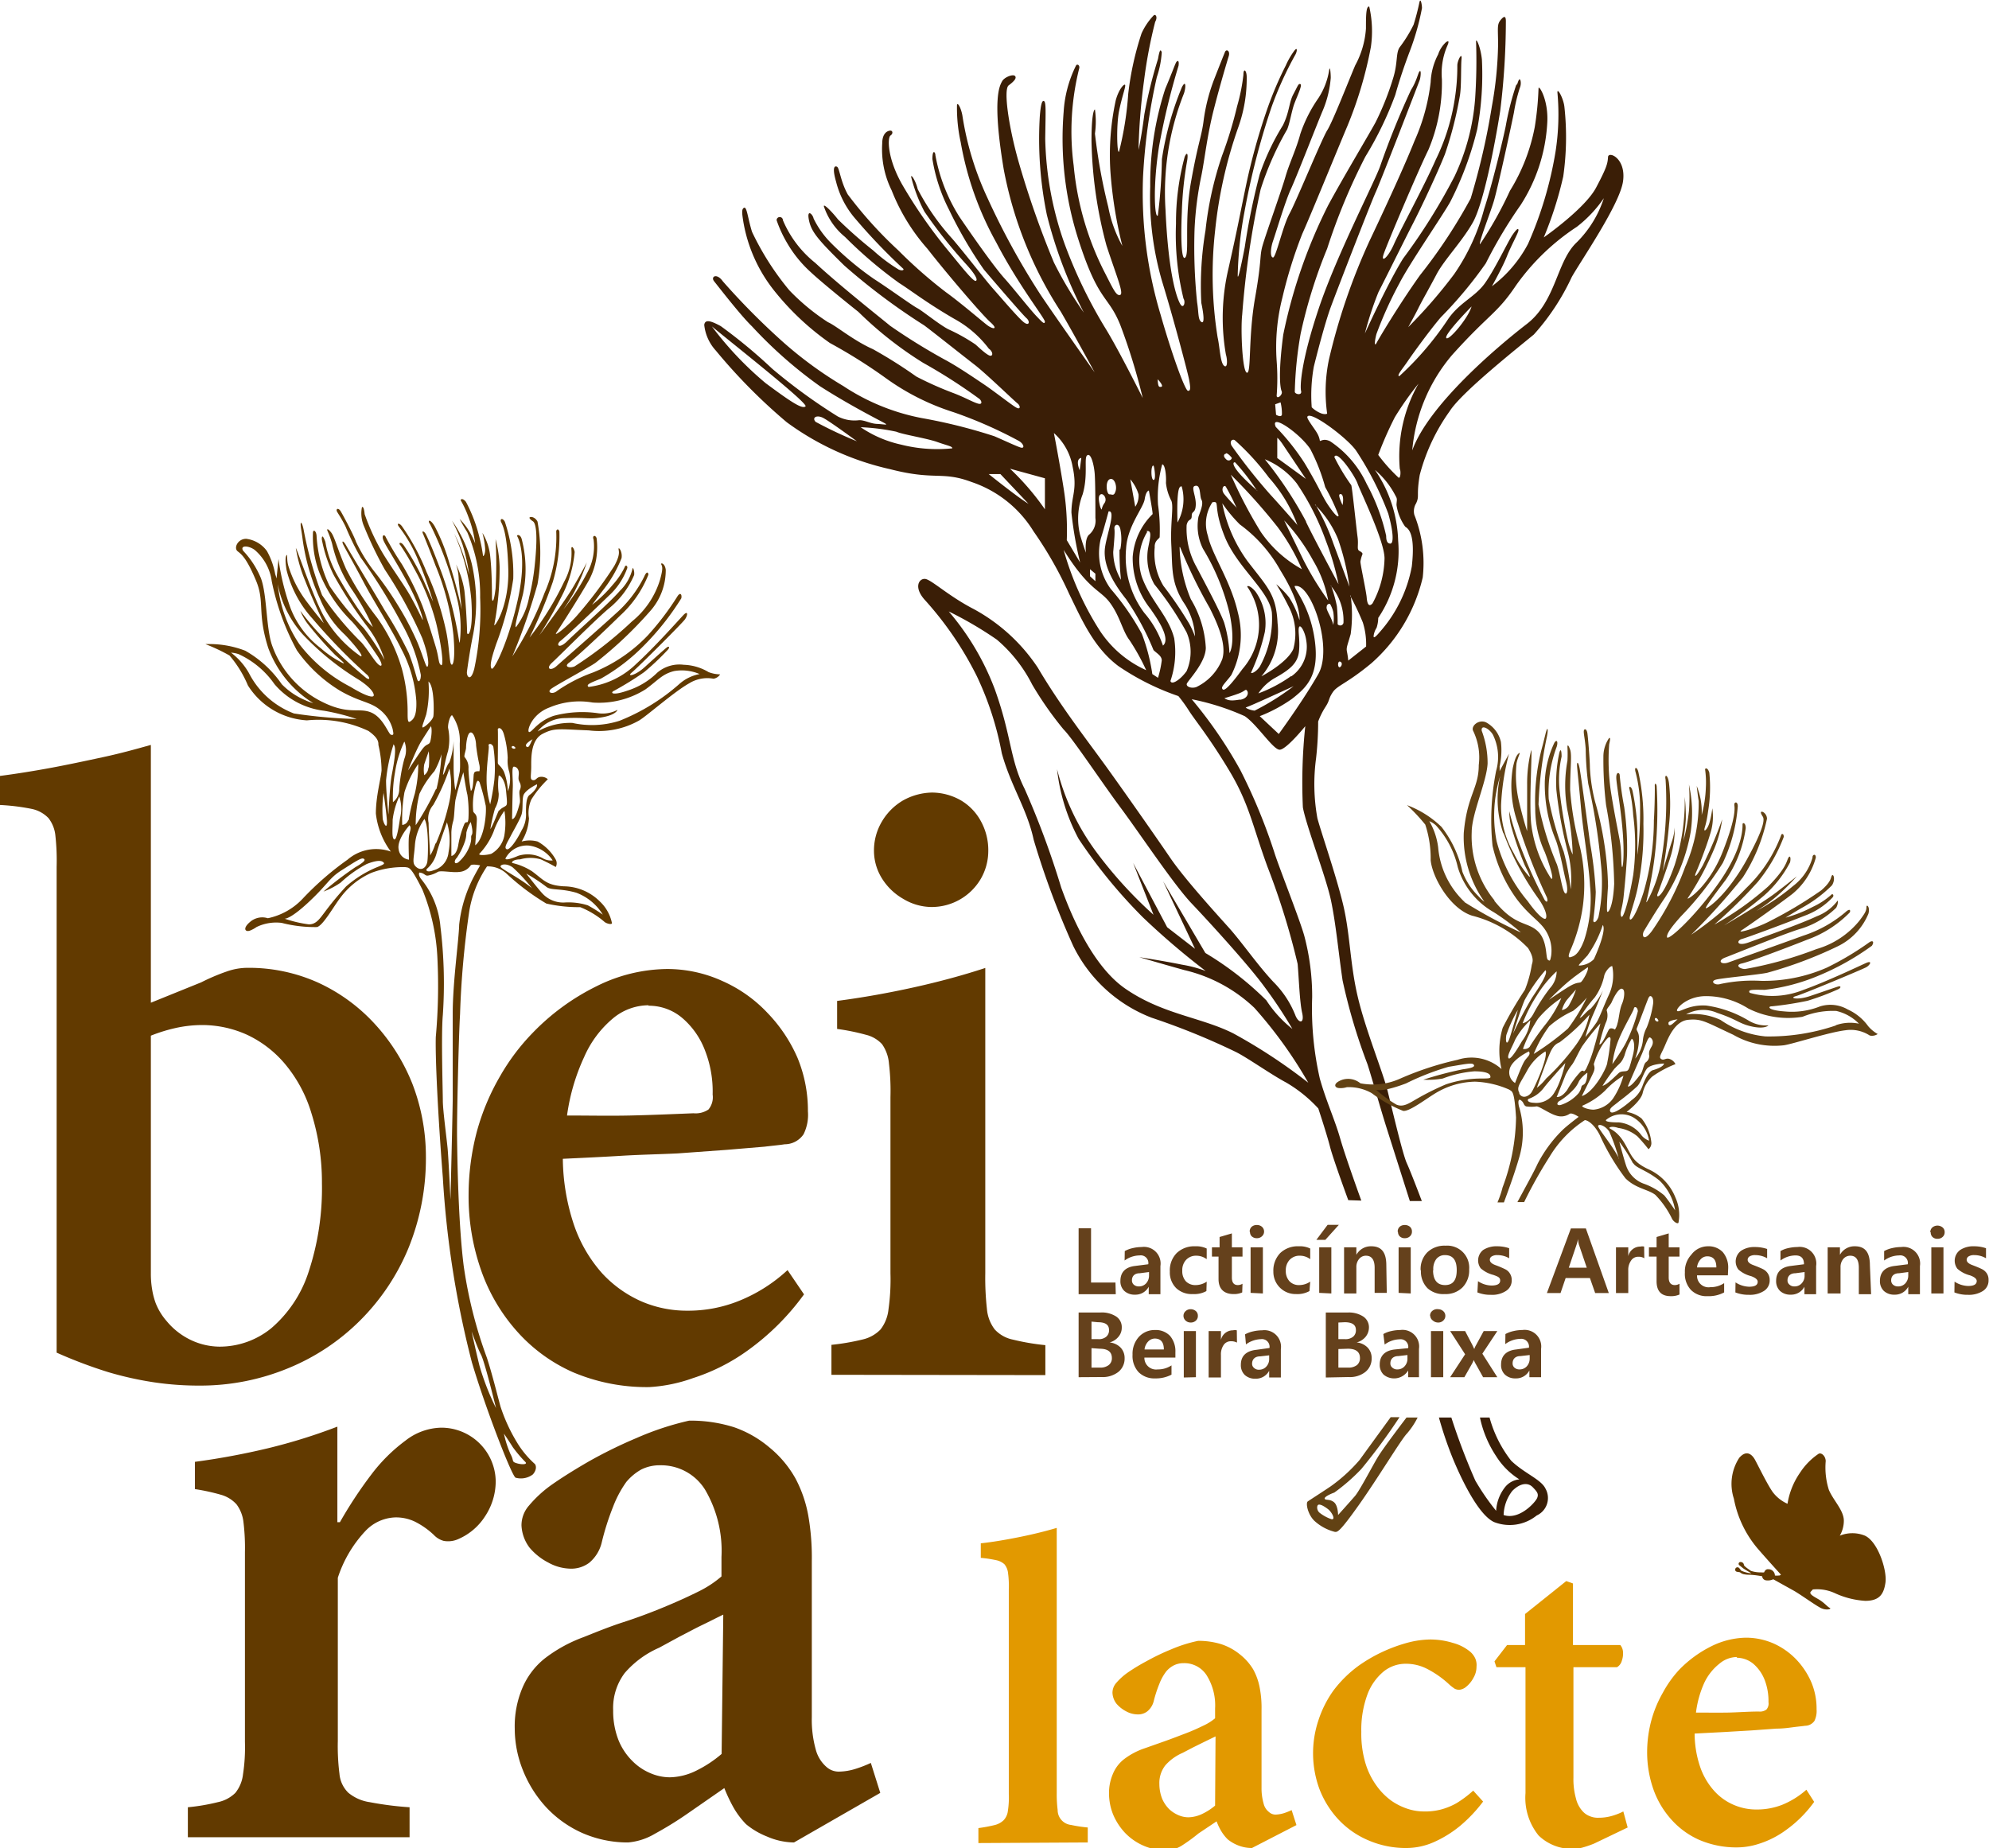 <svg xmlns="http://www.w3.org/2000/svg" viewBox="0 0 132.77 123.37"><defs><style>.cls-1{fill:#65411c;}.cls-2,.cls-5{fill:#623a00;}.cls-3{fill:#e29900;}.cls-4{fill:#3a1e06;}.cls-4,.cls-5,.cls-6{fill-rule:evenodd;}.cls-6{fill:#624214;}</style></defs><g id="Camada_2" data-name="Camada 2"><g id="home"><path class="cls-1" d="M101.49,90.53c-.35,0-.52.21-.52.48a.37.37,0,0,0,.12.29.49.49,0,0,0,.34.12.64.64,0,0,0,.49-.21.77.77,0,0,0,.19-.52v-.23Zm-1-1.47a2,2,0,0,1,.54-.2,2.68,2.68,0,0,1,.59-.07,1.11,1.11,0,0,1,1.25,1.26v1.89h-.78v-.45h0a1,1,0,0,1-.92.53,1,1,0,0,1-.71-.25.88.88,0,0,1-.26-.68c0-.58.35-.93,1-1l.86-.12a.52.52,0,0,0-.58-.59,1.75,1.75,0,0,0-1,.35Zm-.54-.2-1,1.51,1,1.57H99l-.49-.88a1.62,1.62,0,0,1-.13-.27h0a2.74,2.74,0,0,1-.13.27l-.5.88H96.8l1-1.53-1-1.55h1l.48.92.13.28h0a1.46,1.46,0,0,1,.13-.28l.5-.92Zm-4.43,3.08V88.86h.82v3.08Zm-.06-4.1a.4.4,0,0,1,.13-.31A.5.5,0,0,1,96,87.4a.51.51,0,0,1,.34.13.41.41,0,0,1,.14.31.42.42,0,0,1-.14.32.47.47,0,0,1-.34.13.52.52,0,0,1-.35-.13A.42.42,0,0,1,95.47,87.84Zm-2.12,2.69c-.35,0-.53.21-.53.48a.35.35,0,0,0,.13.29.47.47,0,0,0,.34.12.63.63,0,0,0,.48-.21.73.73,0,0,0,.19-.52v-.23Zm-1-1.47a1.78,1.78,0,0,1,.53-.2,2.77,2.77,0,0,1,.6-.07,1.11,1.11,0,0,1,1.25,1.26v1.89H94v-.45h0a1.1,1.1,0,0,1-1.64.28.91.91,0,0,1-.26-.68c0-.58.35-.93,1-1L94,90a.51.51,0,0,0-.57-.59,1.73,1.73,0,0,0-1,.35Zm-3,1V91.3H90a.91.91,0,0,0,.58-.17.59.59,0,0,0,.2-.47c0-.41-.27-.62-.81-.62Zm0-1.77V89.4h.45a.8.8,0,0,0,.53-.16.55.55,0,0,0,.19-.45c0-.35-.25-.52-.75-.52Zm-.84,3.67V87.62H90a1.76,1.76,0,0,1,1,.27.86.86,0,0,1,.38.74,1,1,0,0,1-.22.61,1.17,1.17,0,0,1-.6.38h0a1.17,1.17,0,0,1,.73.34,1,1,0,0,1,.27.7,1.14,1.14,0,0,1-.42.93,1.66,1.66,0,0,1-1.11.34Zm-4.39-1.41c-.35,0-.53.21-.53.48a.35.35,0,0,0,.13.29.45.45,0,0,0,.34.12.63.63,0,0,0,.48-.21.73.73,0,0,0,.19-.52v-.23Zm-1-1.47a2,2,0,0,1,.54-.2,2.77,2.77,0,0,1,.6-.07,1.11,1.11,0,0,1,1.25,1.26v1.89h-.78v-.45h0a1,1,0,0,1-.92.53,1,1,0,0,1-.71-.25.91.91,0,0,1-.26-.68c0-.58.35-.93,1.05-1l.86-.12a.51.51,0,0,0-.57-.59,1.78,1.78,0,0,0-1,.35Zm-.54.55a.82.82,0,0,0-.4-.09.57.57,0,0,0-.49.25,1.11,1.11,0,0,0-.18.67v1.5h-.82V88.86h.82v.59h0a.82.82,0,0,1,.81-.64.57.57,0,0,1,.25,0Zm-3.55,2.33V88.86h.81v3.08ZM79,87.84a.41.41,0,0,1,.14-.31.49.49,0,0,1,.34-.13.54.54,0,0,1,.35.13.4.4,0,0,1,.13.31.41.41,0,0,1-.13.32.48.48,0,0,1-.35.13.49.49,0,0,1-.34-.13A.43.43,0,0,1,79,87.84Zm-1.31,2.25c0-.48-.2-.73-.61-.73a.62.62,0,0,0-.44.2.9.9,0,0,0-.24.53Zm.77.54H76.39a.78.78,0,0,0,.89.79,1.61,1.61,0,0,0,.92-.27v.62a2.24,2.24,0,0,1-1.1.25A1.48,1.48,0,0,1,76,91.6a1.59,1.59,0,0,1-.4-1.16,1.68,1.68,0,0,1,.43-1.2,1.42,1.42,0,0,1,1.07-.45,1.31,1.31,0,0,1,1,.39,1.58,1.58,0,0,1,.36,1.09ZM72.86,90V91.3h.58a.9.9,0,0,0,.57-.17.57.57,0,0,0,.21-.47c0-.41-.27-.62-.81-.62Zm0-1.77V89.4h.46a.75.75,0,0,0,.52-.16.55.55,0,0,0,.19-.45c0-.35-.24-.52-.74-.52ZM72,91.94V87.62h1.46a1.77,1.77,0,0,1,1.05.27.85.85,0,0,1,.37.74.92.92,0,0,1-.22.61,1.15,1.15,0,0,1-.59.38h0a1.19,1.19,0,0,1,.73.34,1,1,0,0,1,.27.7,1.14,1.14,0,0,1-.42.93,1.7,1.7,0,0,1-1.12.34Zm58.47-6.38a1.74,1.74,0,0,0,.91.29q.57,0,.57-.33c0-.15-.15-.27-.45-.38a2,2,0,0,1-.84-.44.89.89,0,0,1,.18-1.25,1.6,1.6,0,0,1,.94-.25,2.42,2.42,0,0,1,.79.13V84a1.52,1.52,0,0,0-.78-.21.66.66,0,0,0-.37.08.27.27,0,0,0-.14.23q0,.22.39.36c.29.11.5.2.64.27a.82.82,0,0,1,.32.29.78.78,0,0,1,.11.44.82.82,0,0,1-.37.72,1.73,1.73,0,0,1-1,.26,2.38,2.38,0,0,1-.91-.16Zm-1.55.79V83.27h.81v3.08Zm-.07-4.09a.43.43,0,0,1,.14-.32.54.54,0,0,1,.68,0,.39.39,0,0,1,.14.32.4.4,0,0,1-.13.31.48.48,0,0,1-.35.13.45.45,0,0,1-.34-.13A.41.41,0,0,1,128.88,82.26ZM126.77,85c-.36,0-.53.2-.53.47a.37.37,0,0,0,.12.29.49.49,0,0,0,.34.12.64.64,0,0,0,.49-.21.77.77,0,0,0,.19-.52v-.23Zm-1-1.48a2,2,0,0,1,.54-.2,2.7,2.7,0,0,1,.6-.07,1.11,1.11,0,0,1,1.25,1.27v1.88h-.78V85.9h0a1,1,0,0,1-.92.53,1,1,0,0,1-.71-.25.9.9,0,0,1-.26-.67c0-.59.35-.93,1-1l.86-.11a.51.51,0,0,0-.58-.59,1.74,1.74,0,0,0-1,.34Zm-.87,2.88h-.82V84.63c0-.53-.19-.8-.57-.8a.6.6,0,0,0-.47.22.83.83,0,0,0-.18.55v1.75H122V83.27h.82v.5h0a1.1,1.1,0,0,1,1-.57c.69,0,1,.42,1,1.27ZM119.85,85c-.35,0-.53.2-.53.47a.35.35,0,0,0,.13.29.47.47,0,0,0,.34.12.63.63,0,0,0,.48-.21.73.73,0,0,0,.19-.52v-.23Zm-1-1.48a1.78,1.78,0,0,1,.53-.2,2.77,2.77,0,0,1,.6-.07,1.11,1.11,0,0,1,1.25,1.27v1.88h-.78V85.9h0a1,1,0,0,1-.92.53,1,1,0,0,1-.71-.25.9.9,0,0,1-.26-.67c0-.59.35-.93,1-1l.86-.11c0-.4-.19-.59-.57-.59a1.72,1.72,0,0,0-1,.34Zm-3,2.09a1.74,1.74,0,0,0,.91.29q.57,0,.57-.33c0-.15-.15-.27-.45-.38a2,2,0,0,1-.84-.44.89.89,0,0,1,.18-1.25,1.6,1.6,0,0,1,.94-.25,2.53,2.53,0,0,1,.8.13V84a1.58,1.58,0,0,0-.79-.21.68.68,0,0,0-.37.08.27.27,0,0,0-.14.23q0,.22.39.36c.29.11.5.2.64.27a.82.82,0,0,1,.32.29.78.78,0,0,1,.12.44.82.82,0,0,1-.38.72,1.73,1.73,0,0,1-1,.26,2.38,2.38,0,0,1-.91-.16Zm-1.28-1c0-.49-.2-.74-.61-.74a.6.6,0,0,0-.44.2.93.93,0,0,0-.24.54Zm.77.53h-2.06a.77.77,0,0,0,.89.79,1.63,1.63,0,0,0,.92-.27v.62a2.16,2.16,0,0,1-1.1.25,1.46,1.46,0,0,1-1.12-.42,1.57,1.57,0,0,1-.4-1.16,1.64,1.64,0,0,1,.43-1.19A1.38,1.38,0,0,1,114,83.2a1.31,1.31,0,0,1,1,.39,1.58,1.58,0,0,1,.36,1.09Zm-3.23,1.28a1.35,1.35,0,0,1-.59.11c-.63,0-.94-.34-.94-1V83.89h-.51v-.62h.51v-.69l.81-.24v.93h.72v.62h-.72v1.39c0,.34.14.51.41.51a.59.59,0,0,0,.31-.09ZM109.76,84a.67.67,0,0,0-.39-.1.56.56,0,0,0-.49.25,1.07,1.07,0,0,0-.19.67v1.5h-.82V83.27h.82v.59h0a.82.82,0,0,1,.81-.64.54.54,0,0,1,.25,0Zm-3.84.63-.53-1.56a2.59,2.59,0,0,1-.06-.36h0a1.64,1.64,0,0,1-.08.35l-.53,1.57Zm1.47,1.69h-.91l-.35-1h-1.62l-.34,1h-.91l1.6-4.31h1Zm-8.73-.79a1.68,1.68,0,0,0,.9.29c.38,0,.58-.11.58-.33s-.16-.27-.46-.38a2,2,0,0,1-.84-.44A.89.89,0,0,1,99,83.45a1.63,1.63,0,0,1,.94-.25,2.48,2.48,0,0,1,.8.13V84a1.53,1.53,0,0,0-.79-.21.64.64,0,0,0-.36.08.25.25,0,0,0-.14.23c0,.15.13.27.38.36a6.16,6.16,0,0,1,.64.27.75.75,0,0,1,.32.29.78.78,0,0,1,.12.44.82.82,0,0,1-.38.72,1.67,1.67,0,0,1-1,.26,2.31,2.31,0,0,1-.91-.16Zm-3-.74c0,.65.27,1,.8,1s.78-.33.78-1-.26-1-.78-1a.71.71,0,0,0-.59.27A1.1,1.1,0,0,0,95.68,84.82Zm-.83,0a1.58,1.58,0,0,1,.45-1.19,1.65,1.65,0,0,1,1.21-.44,1.47,1.47,0,0,1,1.58,1.58,1.62,1.62,0,0,1-.44,1.2,1.58,1.58,0,0,1-1.19.45A1.56,1.56,0,0,1,95.29,86,1.58,1.58,0,0,1,94.85,84.83Zm-1.47,1.52V83.27h.81v3.08Zm-.06-4.09a.42.42,0,0,1,.13-.32.49.49,0,0,1,.34-.12.53.53,0,0,1,.35.12.41.41,0,0,1,.13.32.4.4,0,0,1-.13.31.48.48,0,0,1-.35.13.45.45,0,0,1-.34-.13A.4.4,0,0,1,93.32,82.26Zm-.73,4.09h-.81V84.63c0-.53-.2-.8-.58-.8a.58.58,0,0,0-.46.22.83.83,0,0,0-.18.55v1.75h-.82V83.27h.82v.5h0a1.1,1.1,0,0,1,1-.57c.69,0,1,.42,1,1.27Zm-3.2-4.54-.9,1h-.6l.75-1Zm-1.31,4.54V83.27h.81v3.08Zm-.65-.12a1.67,1.67,0,0,1-.9.2A1.48,1.48,0,0,1,85,84.89a1.68,1.68,0,0,1,.46-1.24,1.69,1.69,0,0,1,1.23-.45,1.59,1.59,0,0,1,.77.15v.71a1.14,1.14,0,0,0-.68-.23.9.9,0,0,0-.69.27,1,1,0,0,0-.26.73,1,1,0,0,0,.25.71.86.86,0,0,0,.66.25,1.31,1.31,0,0,0,.72-.23Zm-3.93.12V83.27h.82v3.08Zm-.06-4.09a.42.42,0,0,1,.13-.32.5.5,0,0,1,.35-.12.5.5,0,0,1,.34.12.42.42,0,0,1,.14.32.41.41,0,0,1-.14.31.47.47,0,0,1-.34.13.48.48,0,0,1-.35-.13A.4.4,0,0,1,83.44,82.26Zm-.5,4.06a1.3,1.3,0,0,1-.58.11c-.63,0-1-.34-1-1V83.89H80.9v-.62h.51v-.69l.82-.24v.93h.71v.62h-.71v1.39c0,.34.13.51.4.51a.59.59,0,0,0,.31-.09Zm-2.39-.09a1.68,1.68,0,0,1-.91.2A1.51,1.51,0,0,1,78.52,86a1.47,1.47,0,0,1-.43-1.11,1.64,1.64,0,0,1,.46-1.24,1.69,1.69,0,0,1,1.23-.45,1.62,1.62,0,0,1,.77.15v.71a1.17,1.17,0,0,0-.69-.23.9.9,0,0,0-.68.27,1,1,0,0,0-.26.73,1,1,0,0,0,.24.71.88.88,0,0,0,.67.25,1.31,1.31,0,0,0,.72-.23ZM76.08,85c-.35,0-.52.2-.52.47a.37.37,0,0,0,.12.29.49.49,0,0,0,.34.12.64.64,0,0,0,.49-.21.77.77,0,0,0,.19-.52v-.23Zm-1-1.48a2,2,0,0,1,.54-.2,2.68,2.68,0,0,1,.59-.07,1.11,1.11,0,0,1,1.25,1.27v1.88h-.78V85.9h0a1,1,0,0,1-.92.53,1,1,0,0,1-.71-.25.87.87,0,0,1-.26-.67c0-.59.35-.93,1-1l.86-.11a.51.51,0,0,0-.58-.59,1.74,1.74,0,0,0-1,.34Zm-.6,2.88H72V82h.83v3.62h1.63Z"/><path class="cls-2" d="M10.07,69.14a10.76,10.76,0,0,1,1.6-.5,8.28,8.28,0,0,1,1.8-.21,7.27,7.27,0,0,1,3,.64A7.41,7.41,0,0,1,19,71a9.23,9.23,0,0,1,1.78,3.29A15.47,15.47,0,0,1,21.49,79a17.79,17.79,0,0,1-.92,6,8.31,8.31,0,0,1-2.45,3.66,5.45,5.45,0,0,1-3.5,1.24,4.55,4.55,0,0,1-2.09-.55,4.71,4.71,0,0,1-1.41-1.16,4.1,4.1,0,0,1-.73-1.2,4.89,4.89,0,0,1-.23-.88A6.27,6.27,0,0,1,10.07,85Zm0-2.2V49.73c-1,.28-2,.56-3.21.82s-2.37.51-3.57.73S1,51.67,0,51.8v1.94A14,14,0,0,1,2.11,54a2.15,2.15,0,0,1,1.13.62,2.27,2.27,0,0,1,.46,1.19,15.15,15.15,0,0,1,.08,2.06V90.3a31.4,31.4,0,0,0,3.44,1.3,22.57,22.57,0,0,0,3.12.69,20.27,20.27,0,0,0,3,.21,15.36,15.36,0,0,0,5.85-1.14A14.62,14.62,0,0,0,24,88.19a14.79,14.79,0,0,0,3.25-4.83,15.91,15.91,0,0,0,1.18-6.13,13.55,13.55,0,0,0-.9-4.87,13,13,0,0,0-2.51-4,11.79,11.79,0,0,0-3.76-2.75,11.24,11.24,0,0,0-4.69-1,4.2,4.2,0,0,0-1.42.24,13.65,13.65,0,0,0-1.72.73Z"/><path class="cls-2" d="M43.29,67.14a3.45,3.45,0,0,1,2.3.86,5.34,5.34,0,0,1,1.49,2.18,7.48,7.48,0,0,1,.49,2.89,1.28,1.28,0,0,1-.28,1,1.53,1.53,0,0,1-1,.25c-1.45.06-2.87.12-4.24.15s-2.78,0-4.2,0A13.69,13.69,0,0,1,39,70.55,7,7,0,0,1,40.9,68a3.73,3.73,0,0,1,2.39-.89m9.28,17.68a10.56,10.56,0,0,1-3.23,2.05,9.06,9.06,0,0,1-3.46.66,7.65,7.65,0,0,1-3.06-.62A7.89,7.89,0,0,1,40.19,85a9.47,9.47,0,0,1-1.86-3.18,14.31,14.31,0,0,1-.76-4.46c1.28-.06,2.58-.12,3.89-.2S44,77.06,45.23,77l3.31-.24,2.5-.21c.67-.08,1.12-.12,1.33-.16a1.52,1.52,0,0,0,1.27-.67,2.92,2.92,0,0,0,.29-1.53,9.21,9.21,0,0,0-.69-3.56,10.11,10.11,0,0,0-2-3,9.27,9.27,0,0,0-3-2.13,8.88,8.88,0,0,0-3.72-.81,10.74,10.74,0,0,0-4.72,1.16,15.3,15.3,0,0,0-4.24,3.1,14.29,14.29,0,0,0-2.17,2.88,15.45,15.45,0,0,0-1.54,3.64,16.67,16.67,0,0,0-.57,4.26,14.94,14.94,0,0,0,.81,5,12.12,12.12,0,0,0,2.36,4.08,10.89,10.89,0,0,0,3.78,2.79,12.61,12.61,0,0,0,5.12,1A10.36,10.36,0,0,0,46.26,92a13,13,0,0,0,3.63-1.83,16.54,16.54,0,0,0,3.78-3.76Z"/><path class="cls-2" d="M69.78,91.8v-2a15.41,15.41,0,0,1-2.17-.37,2.25,2.25,0,0,1-1.21-.68,2.61,2.61,0,0,1-.52-1.36A18.67,18.67,0,0,1,65.77,85V64.62c-1.49.49-3.08.92-4.75,1.29s-3.38.68-5.14.91v1.87a14.79,14.79,0,0,1,1.92.39,2.14,2.14,0,0,1,1.08.63A2.62,2.62,0,0,1,59.34,71a15.3,15.3,0,0,1,.1,2.24V85a14.24,14.24,0,0,1-.13,2.4,2.64,2.64,0,0,1-.53,1.35,2.41,2.41,0,0,1-1.19.67,15.53,15.53,0,0,1-2.09.36v2ZM62.15,60.55a3.8,3.8,0,0,0,3.32-1.88,3.73,3.73,0,0,0,.5-1.86,4,4,0,0,0-.5-2,3.6,3.6,0,0,0-1.33-1.38,3.93,3.93,0,0,0-1.92-.52,4.12,4.12,0,0,0-1.93.52,3.94,3.94,0,0,0-1.4,1.38,3.77,3.77,0,0,0-.55,2,3.49,3.49,0,0,0,.55,1.86A4,4,0,0,0,60.28,60,3.71,3.71,0,0,0,62.15,60.55Z"/><path class="cls-2" d="M22.52,101.62V95.24a37.42,37.42,0,0,1-4.66,1.45,48.43,48.43,0,0,1-4.85.9v1.82a13.77,13.77,0,0,1,1.78.39,2.21,2.21,0,0,1,1,.63,2.43,2.43,0,0,1,.46,1.17,14.12,14.12,0,0,1,.1,2v12.69a11.91,11.91,0,0,1-.13,2.17,2.4,2.4,0,0,1-.51,1.23,2.33,2.33,0,0,1-1.17.62,13.44,13.44,0,0,1-2,.34v2h14.8v-2a21.61,21.61,0,0,1-2.66-.34,2.89,2.89,0,0,1-1.43-.63,2,2,0,0,1-.59-1.26,14.72,14.72,0,0,1-.11-2.2V105.33a8.31,8.31,0,0,1,1.83-3.11,2.87,2.87,0,0,1,2-.92,2.92,2.92,0,0,1,1.33.29,5.33,5.33,0,0,1,1.25.88,1.4,1.4,0,0,0,.67.4,1.67,1.67,0,0,0,1-.14,4,4,0,0,0,1.74-1.49,4.24,4.24,0,0,0,.72-2.35,3.63,3.63,0,0,0-3.66-3.58,4,4,0,0,0-2.36.86,11.18,11.18,0,0,0-2.27,2.25,28.61,28.61,0,0,0-2.11,3.2Z"/><path class="cls-2" d="M48.17,117.09a8,8,0,0,1-1.66,1.1,4.14,4.14,0,0,1-1.8.46,3.31,3.31,0,0,1-1.26-.26,3.71,3.71,0,0,1-1.22-.81,4.15,4.15,0,0,1-.94-1.4,5.32,5.32,0,0,1-.36-2,3.88,3.88,0,0,1,.77-2.49A6.42,6.42,0,0,1,44,110l1.36-.74c.51-.26,1-.53,1.52-.78s1-.5,1.4-.69Zm10.59,2.6-.63-2a8.15,8.15,0,0,1-1,.39,3.86,3.86,0,0,1-1.11.19,1.22,1.22,0,0,1-.86-.32,2.31,2.31,0,0,1-.7-1.13,7.42,7.42,0,0,1-.27-2.19V104.21a16.24,16.24,0,0,0-.23-3,8.47,8.47,0,0,0-.86-2.51,7.22,7.22,0,0,0-1.75-2.08A7.38,7.38,0,0,0,49,95.28a9.63,9.63,0,0,0-3-.44A19.3,19.3,0,0,0,42.49,96a30.74,30.74,0,0,0-3.25,1.6c-1,.58-1.82,1.1-2.47,1.56a8.09,8.09,0,0,0-1.45,1.34,2,2,0,0,0-.51,1.33,2.66,2.66,0,0,0,.54,1.49,4.08,4.08,0,0,0,1.26,1,3.16,3.16,0,0,0,1.42.4,2,2,0,0,0,1.3-.39,2.52,2.52,0,0,0,.84-1.37,17.33,17.33,0,0,1,.75-2.36,7.33,7.33,0,0,1,.89-1.67,3.59,3.59,0,0,1,1-.83,2.74,2.74,0,0,1,1.25-.28,3.46,3.46,0,0,1,3,1.62,8.06,8.06,0,0,1,1.1,4.5v1.3a7.13,7.13,0,0,1-1.52,1c-.68.34-1.45.69-2.32,1.05s-1.77.7-2.7,1-1.81.66-2.66,1a9.69,9.69,0,0,0-2.59,1.42,5,5,0,0,0-1.51,2,6.57,6.57,0,0,0-.5,2.68,7.51,7.51,0,0,0,.55,2.8,8,8,0,0,0,1.53,2.44,7.42,7.42,0,0,0,2.39,1.72,7.56,7.56,0,0,0,3.09.65,4.2,4.2,0,0,0,1.81-.59A23.41,23.41,0,0,0,46,121l2.35-1.63a10.64,10.64,0,0,0,.56,1.2,5.45,5.45,0,0,0,.89,1.21,5.1,5.1,0,0,0,1.39.82A4.64,4.64,0,0,0,53,123Z"/><path class="cls-3" d="M115.92,110.67a1.74,1.74,0,0,1,1.15.43,2.74,2.74,0,0,1,.74,1.09,3.91,3.91,0,0,1,.24,1.45.6.6,0,0,1-.14.49.73.73,0,0,1-.5.13c-.72,0-1.43.06-2.11.07s-1.39,0-2.09,0a6.85,6.85,0,0,1,.56-2,3.56,3.56,0,0,1,1-1.26,1.84,1.84,0,0,1,1.19-.45m4.62,8.86a5.65,5.65,0,0,1-1.6,1,4.62,4.62,0,0,1-1.73.32,3.79,3.79,0,0,1-1.52-.31,3.7,3.7,0,0,1-1.31-.94,4.64,4.64,0,0,1-.93-1.59,7,7,0,0,1-.37-2.23l1.93-.1,1.88-.11,1.65-.12c.5,0,.91-.07,1.24-.11s.56-.06.67-.08a.76.76,0,0,0,.63-.33,1.52,1.52,0,0,0,.14-.77,4.51,4.51,0,0,0-.34-1.78,5.16,5.16,0,0,0-1-1.53,4.84,4.84,0,0,0-1.5-1.07,4.59,4.59,0,0,0-1.86-.4,5.36,5.36,0,0,0-2.34.58,7.85,7.85,0,0,0-2.12,1.55A7.4,7.4,0,0,0,111,113a7.83,7.83,0,0,0-.76,1.82,8.18,8.18,0,0,0-.29,2.13,7.5,7.5,0,0,0,.41,2.48,6,6,0,0,0,1.17,2,5.46,5.46,0,0,0,1.88,1.39,6.27,6.27,0,0,0,2.55.51,4.79,4.79,0,0,0,1.45-.24,6.19,6.19,0,0,0,1.81-.92,8.14,8.14,0,0,0,1.88-1.88ZM108.65,122l-.29-1.07a4.11,4.11,0,0,1-.77.3,3.17,3.17,0,0,1-.88.12,1.38,1.38,0,0,1-.55-.09,1.25,1.25,0,0,1-.54-.37,1.91,1.91,0,0,1-.42-.82,4.8,4.8,0,0,1-.17-1.4v-7.37h2.91a.72.72,0,0,0,.32-.43,1.46,1.46,0,0,0,.08-.58.8.8,0,0,0-.18-.47H105v-4.11l-.45-.16-2.75,2.2v2.07H100.6l-.84,1.09.13.39h1.94v8.41a4,4,0,0,0,.87,2.82,3.18,3.18,0,0,0,2.43.89,2.15,2.15,0,0,0,.54-.09,6.79,6.79,0,0,0,.75-.26Zm-10.31-2.46a7.24,7.24,0,0,1-1.12.84,4.36,4.36,0,0,1-1.07.43,4.2,4.2,0,0,1-1.14.12,3.51,3.51,0,0,1-1-.16,4.19,4.19,0,0,1-1.11-.54,4.35,4.35,0,0,1-1-1,5,5,0,0,1-.75-1.51,6.89,6.89,0,0,1-.28-2.1,6.82,6.82,0,0,1,.42-2.53,3.66,3.66,0,0,1,1.09-1.52,2.35,2.35,0,0,1,1.46-.5,3.08,3.08,0,0,1,1.4.33,6.58,6.58,0,0,1,1.54,1.09,3.6,3.6,0,0,0,.33.25.77.77,0,0,0,.29.07.87.87,0,0,0,.49-.22,1.89,1.89,0,0,0,.46-.57,1.45,1.45,0,0,0,.21-.76,1.09,1.09,0,0,0-.09-.56,1.33,1.33,0,0,0-.43-.51,3,3,0,0,0-1.05-.51,5.12,5.12,0,0,0-1.53-.23,6.22,6.22,0,0,0-1.37.18,10.34,10.34,0,0,0-1.66.58,10.14,10.14,0,0,0-1.75,1A8,8,0,0,0,89,112.87a7.27,7.27,0,0,0-1,2,6.93,6.93,0,0,0,.07,4.55,6.28,6.28,0,0,0,1.23,2,5.85,5.85,0,0,0,2,1.42,6.3,6.3,0,0,0,2.63.53,4.55,4.55,0,0,0,1.8-.4,7.58,7.58,0,0,0,1.75-1.09A9.71,9.71,0,0,0,99,120.27Zm-17.23,1a4,4,0,0,1-.85.55,2.24,2.24,0,0,1-.93.23,1.7,1.7,0,0,1-.64-.13,2.16,2.16,0,0,1-.63-.4,2.23,2.23,0,0,1-.48-.7,2.7,2.7,0,0,1-.19-1,1.9,1.9,0,0,1,.4-1.24,3.25,3.25,0,0,1,1.15-.83l.71-.37.77-.38.72-.35Zm5.43,1.3-.32-1a4.73,4.73,0,0,1-.5.2,2.2,2.2,0,0,1-.57.1.64.64,0,0,1-.44-.17,1,1,0,0,1-.36-.56,3.77,3.77,0,0,1-.14-1.08v-5.18a7,7,0,0,0-.12-1.47,4.07,4.07,0,0,0-.44-1.24,3.74,3.74,0,0,0-.89-1,3.89,3.89,0,0,0-1.25-.68,5.18,5.18,0,0,0-1.53-.22,9.38,9.38,0,0,0-1.78.56,15.25,15.25,0,0,0-1.67.8,13.08,13.08,0,0,0-1.27.77,4.21,4.21,0,0,0-.74.67,1,1,0,0,0-.26.66,1.27,1.27,0,0,0,.27.74,2.16,2.16,0,0,0,.65.51,1.61,1.61,0,0,0,.73.2,1,1,0,0,0,.66-.19,1.28,1.28,0,0,0,.44-.68,8.48,8.48,0,0,1,.38-1.17,3.36,3.36,0,0,1,.46-.83,1.65,1.65,0,0,1,.52-.41,1.47,1.47,0,0,1,.64-.14,1.77,1.77,0,0,1,1.53.8,3.79,3.79,0,0,1,.57,2.23v.65a3.42,3.42,0,0,1-.78.49c-.35.17-.74.35-1.19.52s-.91.35-1.39.52l-1.36.48a4.74,4.74,0,0,0-1.33.7,2.39,2.39,0,0,0-.77,1,3.19,3.19,0,0,0-.26,1.33,3.76,3.76,0,0,0,.28,1.4,4.14,4.14,0,0,0,.79,1.21,3.82,3.82,0,0,0,2.81,1.17,2.16,2.16,0,0,0,.93-.29A11.49,11.49,0,0,0,80,122.4l1.21-.81a4,4,0,0,0,.28.6,2.82,2.82,0,0,0,.46.6,2.59,2.59,0,0,0,.71.41,2.46,2.46,0,0,0,.91.17ZM72.61,123v-1a9.34,9.34,0,0,1-1.12-.17,1,1,0,0,1-.89-1,8.31,8.31,0,0,1-.06-1.13V102c-.47.14-1,.28-1.56.41s-1.15.25-1.76.36-1.19.2-1.75.26V104a8,8,0,0,1,1,.15,1.17,1.17,0,0,1,.58.28,1.11,1.11,0,0,1,.24.59,6.53,6.53,0,0,1,.05,1.08v13.67a5.74,5.74,0,0,1-.06,1.11,1.09,1.09,0,0,1-.28.63,1.31,1.31,0,0,1-.61.33,9.74,9.74,0,0,1-1.08.2v1Z"/><path class="cls-4" d="M77.28,25.32s0,.48.12.5c.44.08-.12-.5-.12-.5m24.61-3.67c2-1.52,2-4.21,3.37-5.48a7.34,7.34,0,0,0,1.8-2.94,8.44,8.44,0,0,1-1.8,1.91,15.15,15.15,0,0,0-4.06,3.91c-1.28,1.91-1.78,1.88-4.27,4.65a11.33,11.33,0,0,0-2.66,6.37C95.35,27.05,99.92,23.17,101.89,21.65Zm-3.66-1.19s-1.82,1.85-1.69,2.1S98,21.26,98.23,20.46Zm-3.54,5.15a20.87,20.87,0,0,0-1.58,2.24A24,24,0,0,0,92,30.37a11.17,11.17,0,0,0,1.36,1.52c.13.06.16-.44.08-.58A9.8,9.8,0,0,1,94.69,25.61ZM47.52,21.79a22.36,22.36,0,0,0,3.59,3.79c1.75,1.3,2.44,1.74,2.66,1.55S48.68,22.76,47.52,21.79Zm9.68,7.67s-1.88-1.39-2.29-1.58-.72,0-.47.28A27.89,27.89,0,0,0,57.2,29.46Zm2.94.22a9.84,9.84,0,0,0,3.43.25c0-.14-.3-.17-1-.42s-2.3-.5-2.74-.69a14.22,14.22,0,0,0-2.38-.3A7.71,7.71,0,0,0,60.14,29.68Zm27.13-1.86c-.06.13.47.78.64,1.08a1.44,1.44,0,0,1,.19.5c0,.14.19-.19.69.06a6.94,6.94,0,0,1,2.44,2.85,13.22,13.22,0,0,1,1.3,3.46c0,.3.06.52.28.52s.22-.72-.14-2a21.12,21.12,0,0,0-2.13-4.18C90,29.29,87.46,27.38,87.27,27.82Zm4.51,3.55a8.8,8.8,0,0,1,1.55,4.73A8,8,0,0,1,92,41.25a2.2,2.2,0,0,1-.11.66,1.31,1.31,0,0,0-.2.56c0,.14.11.08.39-.25a9.08,9.08,0,0,0,2.16-4.4c.25-2.19-.22-2.52-.44-2.66a3.32,3.32,0,0,1-.58-1.44c0-.3.08-.39-.06-.61A5.63,5.63,0,0,0,91.78,31.37Zm-2.71-.86a13.38,13.38,0,0,0,1.13,1.88c.06.14.34,2.88.42,3.46s-.08.83.14.94.19.2.19.2a2.42,2.42,0,0,0-.14.5c0,.22.39,2,.42,2.4s.14.67.39.39a6.53,6.53,0,0,0,.8-3c0-1.17-1.61-4.46-1.8-5S89.24,30,89.07,30.51Zm-3.9-2a15.41,15.41,0,0,1,1.91,2.4c1,1.66,1.16,2.19,1.57,2.8s.7.91.7.69a14.21,14.21,0,0,0-.89-1.88,12.57,12.57,0,0,0-1-2.55C86.74,28.9,84.72,27.52,85.17,28.52Zm2,3.46-1.52-2.27c-.28-.42-.39-.47-.39-.47l0,1.35Zm0,2.85c.47,1,2.18,4.18,2.18,4.18a17.81,17.81,0,0,0-.85-2.91,16.92,16.92,0,0,0-1.94-3.82,5.19,5.19,0,0,0-2.13-1.61A26.08,26.08,0,0,1,87.19,34.83Zm-.56.25a9.85,9.85,0,0,0-1.91-3.19,16.58,16.58,0,0,0-2.27-2.49c-.16-.11-.38.06-.22.36A38,38,0,0,0,84.78,33C85.42,33.69,86.63,35.08,86.63,35.08Zm.28,2.9a13.9,13.9,0,0,0-1.61-2.79,38.34,38.34,0,0,0-3.12-3.49,30.75,30.75,0,0,0,2,3.82A8,8,0,0,0,86.91,38Zm-.42,1.14c-.3,0,.92,1.11,1.28,3.54s-.53,3.24-1.5,4a9.94,9.94,0,0,1-2.16,1.16L85.36,49S87,46.76,88,45,87.52,39,86.49,39.12ZM87,37.37a20.43,20.43,0,0,0,1.66,2.72,8,8,0,0,0-1-2.66,13,13,0,0,0-1.94-2.69Zm1.85,1.72a9.33,9.33,0,0,1,.39,1.38,11.23,11.23,0,0,1,.05,1.2.22.22,0,0,0,.39-.09A3.6,3.6,0,0,0,88.82,39.09ZM89,41.72a2.84,2.84,0,0,0,0-.86,2,2,0,0,0-.22-.55.19.19,0,0,0-.22.19C88.49,40.72,88.88,41.17,89,41.72Zm.44,2.44c-.18,0-.14.44,0,.38S89.65,44.18,89.4,44.16Zm.72-4.4a9.49,9.49,0,0,1,0,2.57c-.22.78-.3.89-.25,1.16a6,6,0,0,1,.09.61l1.19-.94a4.78,4.78,0,0,0-.22-1.61A18.09,18.09,0,0,0,90.12,39.76Zm-2.35-6.07A14.38,14.38,0,0,1,89,36.27l1.08,2.9A16.38,16.38,0,0,0,89.32,36,6.89,6.89,0,0,0,87.77,33.69Zm-2.63-6s.33.2.39,0a3.06,3.06,0,0,0-.09-.83l-.36.13ZM89.43,33c-.14.06.19.72.19.72C89.73,33.11,89.57,32.92,89.43,33Zm-5.51-.22a13.81,13.81,0,0,0-1.47-1.91C82.26,30.81,82.09,31.17,83.92,32.75Zm-2.08-2.49c-.13,0-.22.17,0,.36a.22.22,0,0,0,.39-.08S82,30.26,81.84,30.26Zm.72,3.65a15.53,15.53,0,0,0-.74-1.46c-.14-.14-.34.19-.11.49S82.56,33.91,82.56,33.91ZM84.2,45.15s1.71-.88,2.13-1.82A3.91,3.91,0,0,0,86,40.45,15.75,15.75,0,0,0,85.19,39a6.12,6.12,0,0,1,.86.88,5.81,5.81,0,0,1,.69,1.52s.17-1-1.27-3.32a9.49,9.49,0,0,0-2.71-3.07,9.85,9.85,0,0,1-1.17-1.41,9.72,9.72,0,0,0,1.69,3.87c1.36,1.77,1.91,2.22,2,4.13A4.63,4.63,0,0,1,84.2,45.15Zm2,0a2.4,2.4,0,0,0,1-2.36c-.08-.63-.41-1.16-.49-.91s.08.83,0,1.61-.61,1.21-1.55,1.74A3.24,3.24,0,0,0,84,46.29,9.34,9.34,0,0,0,86.19,45.13Zm-3,2.07c-.17,0,.25.2.55.22a16.49,16.49,0,0,0,2.6-1.63S83.39,47.17,83.23,47.2Zm-.44-.5c.52-.08.6-.44.49-.6s-.11,0-.52.16-1,.33-1,.33C82,46.79,82.26,46.79,82.79,46.7ZM80.93,33.53a2.58,2.58,0,0,0-.3,2.24c.27,1.27,1.52,3,2,5.12a5.91,5.91,0,0,1-.44,4.18c-.33.44-.67.75-.61.89s.19.3,1.36-1.3a4.5,4.5,0,0,0,.36-5.43c-.14-.14.11-.22.52.28a3.65,3.65,0,0,1,.61,2.68,13.51,13.51,0,0,1-.91,2.69c-.06.14.33,0,.58-.39a6.61,6.61,0,0,0,.8-3.6c-.19-1.47-2.32-3-3.15-5.07S81.48,33.44,80.93,33.53Zm-1.19-1.08c-.24.09.11.69.08,1.27s-.27.36-.27.72-.23.14-.34.61a5.22,5.22,0,0,0,.67,2.82c.58,1.11,1.52,2.85,1.83,3.68a8.68,8.68,0,0,1,.36,2.05s.44-.58,0-2.68a15.09,15.09,0,0,0-1.77-4.29A3.4,3.4,0,0,1,80,34.5c.17-.48.34-.89.2-1.14S80.18,32.28,79.74,32.45Zm-1,4.07A9.7,9.7,0,0,0,79.49,40a7,7,0,0,1,1,3.24c0,1-1.22,2.22-1.27,2.41s.3.33.63.22A3.46,3.46,0,0,0,81.59,44c.31-1-.36-2.46-.85-3.43A32.69,32.69,0,0,1,78.77,36.52Zm.11-4.05c-.16,0-.22.34-.25.92s0,1.49,0,1.49A3.18,3.18,0,0,0,78.88,32.47ZM77.58,31a8.24,8.24,0,0,0-.28,2.69,11.8,11.8,0,0,1,.11,2.16c0,.11-.36.22-.33.69a4.19,4.19,0,0,0,.58,2.57,26.34,26.34,0,0,1,1.72,2.52,6.63,6.63,0,0,1,.39.86,4.37,4.37,0,0,0-.78-2.3c-.83-1.33-.72-2.27-.8-3.76s.17-2.6,0-3a3.31,3.31,0,0,1-.36-1.19C77.86,31.73,77.77,31,77.58,31Zm-1,4.51a3.65,3.65,0,0,0-.36,3c.58,1.61,1.77,2.58,2.16,4.1a6,6,0,0,1-.25,2.85c.08.31.69-.11,1.08-.66a3.26,3.26,0,0,0,0-2.58A20.93,20.93,0,0,0,77.05,39a3.7,3.7,0,0,1-.44-2.22C76.69,36.16,77,35.35,76.53,35.46Zm.3,5.24a5.43,5.43,0,0,1-1.27-3.57,4.45,4.45,0,0,1,1.33-2.86c0-.22-.25-1.57-.25-1.57s-.19,0-.28.58-1.16,1.8-1.24,3.29a6.21,6.21,0,0,0,1.21,4.29,6.55,6.55,0,0,1,1.25,2.19C78.16,42.66,77.3,41.36,76.83,40.7ZM74,34.14s-.33,1.24-.52,1.82a4.05,4.05,0,0,0,.66,3.35,17,17,0,0,1,2.08,3A12.53,12.53,0,0,1,76.92,45l.38.25a7.18,7.18,0,0,0,.25-1.16c0-.31-.33-.47-.55-.69A18,18,0,0,0,75.17,40c-1.19-1.49-1.52-2.57-1.41-3.43S74.51,34.05,74,34.14Zm.78,2.54a3.37,3.37,0,0,0,0-1.38c-.11-.42-.42-.28-.39,0s0,.64-.08,1.55a3.72,3.72,0,0,0,.52,1.86A17.23,17.23,0,0,1,74.73,36.68Zm1-2.85A1.29,1.29,0,0,0,76,33a2.75,2.75,0,0,0-.55-1ZM77,31.09c-.18-.09-.19.92,0,.95S77.05,31.12,77,31.09ZM73.48,33c-.18.09-.14.36-.08.66s.14.36.14.36a1,1,0,0,1,.19-.44C73.93,33.28,73.65,32.92,73.48,33Zm.58-1c-.3.17-.19,1,0,1s.3.14.41-.22S74.37,31.84,74.06,32Zm-1.49-1.6c-.23.17.08,1.3-.3,2.6a4.51,4.51,0,0,0-.17,2.71c.19.67.39,1.19.39,1.19s-.11-.88.19-1.19a1.22,1.22,0,0,0,.44-1.13c0-.69,0-2.44-.05-3S72.82,30.2,72.57,30.4Zm-.5,1,.11-.83C71.74,30.65,72.07,31.39,72.07,31.39Zm-.55,2.83c0-1.16.41-1.52.08-3.07a3.91,3.91,0,0,0-1.25-2.25s.39,2,.67,3.82a17.62,17.62,0,0,1,.19,3.33l.89,1.49A25.19,25.19,0,0,1,71.52,34.22Zm-2.85-.58-1.89-2H66S68.06,33.3,68.67,33.64Zm1.08.38v-2.1l-2.33-.64A17.14,17.14,0,0,1,69.75,34ZM71,36.71a20,20,0,0,0,2.44,5.43,7.25,7.25,0,0,0,3.07,2.6,14.52,14.52,0,0,0-1.11-2c-.47-.61-.63-1.58-1.3-2.49S72.71,39.45,71,36.71ZM72.76,38v.47l.36.33v-.5ZM86.27,68.69a31.14,31.14,0,0,0-1.88-2.83c-1-1.38-3.65-4.29-4.84-5.54s-3.46-4.67-4.74-6.39S71.57,49.25,71,48.7a23,23,0,0,1-2.1-3,9.65,9.65,0,0,0-2.36-3,24.84,24.84,0,0,0-3.21-1.88A17.39,17.39,0,0,1,66.4,46c1.13,3.13,1,4.68,2,6.67a57.27,57.27,0,0,1,2.44,6.59c.31.83,1.77,5,4.26,6.73s5.07,1.91,7.23,3a36.57,36.57,0,0,1,5,3.29,29.34,29.34,0,0,0-3.6-5,10.14,10.14,0,0,0-4.68-2.52c-1.47-.41-3-.86-3-.86s1.63.25,2.85.5a8.4,8.4,0,0,1,1.58.42,50.25,50.25,0,0,1-4.18-3.57A34.15,34.15,0,0,1,72,56a12.85,12.85,0,0,1-1.44-4.65,15.78,15.78,0,0,0,2.61,5.51A28.47,28.47,0,0,0,77,61.07l-1.36-3.46,2.27,4.29,1.86,1.44-2.13-4.51,2.82,4.79a21.13,21.13,0,0,1,4.07,3.16A7.92,7.92,0,0,0,86.27,68.69ZM102.61,100c.11-.27,0-.41-.3-.72s-.81-.3-1.36.25a2.76,2.76,0,0,0-.58,1.61C101.42,101.5,102.5,100.28,102.61,100Zm-2.74.86a2.79,2.79,0,0,1,.55-1.52,1.4,1.4,0,0,1,1-.58,4.87,4.87,0,0,1-1.55-1.55,7.36,7.36,0,0,1-1.08-2.58h.64a8.17,8.17,0,0,0,1.44,2.88c.85.83,2,1.25,2.29,1.86a1.28,1.28,0,0,1-.58,1.8,2.87,2.87,0,0,1-2.85.44c-1.08-.5-2.24-3-2.77-4.29a25.52,25.52,0,0,1-.91-2.69h.83a43,43,0,0,0,1.6,4.21A15.57,15.57,0,0,0,99.87,100.86ZM90,80.12s-1-2.71-1.22-3.57S88,74,88,74a9.2,9.2,0,0,0-2.16-1.74c-1-.53-2.63-1.69-3.38-2.05a47.09,47.09,0,0,0-5.59-2.27,9.71,9.71,0,0,1-5.23-4.79A55.81,55.81,0,0,1,69,56.06c-.44-2.05-1.52-3.57-2.13-5.78a20.85,20.85,0,0,0-1.66-5.13,22.59,22.59,0,0,0-3.44-5.06c-.83-.89-.41-1.5,0-1.44s1.58,1.16,3.21,2a12,12,0,0,1,4.3,3.93c1.52,2.58,3.34,4.9,4.62,6.68s3.27,4.62,4.21,6,3,3.65,3.9,4.65,1.91,2.49,3,3.65a6.53,6.53,0,0,1,1.47,2.25c.22.52.61.55.44-.2s-.22-2.38-.3-3.26a49,49,0,0,0-2-6.45c-1-2.72-1.22-4.21-2.55-6.43s-2.27-3.35-2.69-4a9.67,9.67,0,0,0-.72-1,16.75,16.75,0,0,1-4-2c-1.66-1.24-2.46-3.13-3.29-4.82a25.91,25.91,0,0,0-2.38-4.18,7.75,7.75,0,0,0-4.13-3.29c-2-.75-2.43-.08-5.45-.86a18.42,18.42,0,0,1-6.89-3.13,37.35,37.35,0,0,1-4.74-4.79,3,3,0,0,1-.77-1.71c.05-.39.44-.28,1.1.08a34.7,34.7,0,0,1,3.44,2.85,37.31,37.31,0,0,0,4.37,3.18,2.45,2.45,0,0,0,1.44.25c.39,0,.72.23,1.19.25s.78.11.5-.05-2.33-1.19-4.32-2.47a29.24,29.24,0,0,1-4.54-4c-.75-.72-2.27-2.69-2.52-3s.17-.58.58,0A47.45,47.45,0,0,0,52,22.59a26.22,26.22,0,0,0,4.29,3.18,14.38,14.38,0,0,0,5.24,2.14,35.7,35.7,0,0,1,4.84,1.21c.72.31,1.41.64,1.74.75s.23-.25-.11-.44a29.3,29.3,0,0,0-4.34-1.91,15.9,15.9,0,0,1-4.52-2.27A35.16,35.16,0,0,0,55.4,22.9a17.78,17.78,0,0,1-3.7-3.47,10.09,10.09,0,0,1-2.08-4.62c-.08-.52-.14-.86.05-.94s.25.72.53,1.61a18.41,18.41,0,0,0,2.49,3.9,14.44,14.44,0,0,0,2.58,2.13c.52.22,1.69,1.22,3,1.8a31.33,31.33,0,0,1,2.9,1.83,22.68,22.68,0,0,0,2.55,1.13c.78.31,1.19.56,1.55.67s.25-.22.08-.33a36.48,36.48,0,0,0-3.73-2.39,24.74,24.74,0,0,1-4.32-3.4c-.81-.64-2.58-2.08-3.19-2.66a8.1,8.1,0,0,1-1.57-1.94,8.22,8.22,0,0,1-.7-1.52.21.21,0,1,1,.42,0,7.26,7.26,0,0,0,2.16,2.85c1.6,1.49,4.51,3.79,5,4.2A40.72,40.72,0,0,0,63.05,24c.83.44,1.93,1.19,2.63,1.66s1.85,1.38,2.16,1.55.27-.14.08-.28-2.11-2-2.85-2.57-2.85-2.25-3.38-2.64a42.47,42.47,0,0,1-5.34-4C54.6,16,54.16,15.48,54,14.7s.25-.41.31-.11a6.08,6.08,0,0,0,1.19,1.66,20.47,20.47,0,0,0,2.85,2.38c.91.58,2.52,1.75,2.88,1.94s1.44,1.08,2.07,1.41A12,12,0,0,1,65.12,23c.31.28.81.75,1,.75s.14-.3-.11-.47a7.23,7.23,0,0,0-2.32-2c-1.86-1.08-2.91-1.91-3.66-2.38a28.9,28.9,0,0,1-3.62-3.08A4.47,4.47,0,0,1,55,13.79c-.06-.25.5.3.94.86a29.67,29.67,0,0,0,2.35,2.07A10.81,10.81,0,0,0,60,18c.27.11.38,0,.27-.08a38.88,38.88,0,0,1-3.15-3.29,6,6,0,0,1-1.31-2.5c-.27-.94-.11-1.08.06-1s.22.94.72,1.85a27.8,27.8,0,0,0,3.38,3.74,31.19,31.19,0,0,0,3.15,2.77c1,.72,2.38,1.91,2.77,2.21s.78.31.22-.19-2.93-3.27-4.2-4.9a13.09,13.09,0,0,1-2.39-3.9,6.19,6.19,0,0,1-.63-3.13c0-.75.41-.86.55-.86s.2.19,0,.33-.23,1.5.8,3.3a33,33,0,0,0,3.07,4.4c.78.94,1.66,2.08,1.83,2s-.11-.53-.72-1.19a32.43,32.43,0,0,1-2.71-3.43,10.25,10.25,0,0,1-.89-2.33c0-.19.31.28.44.83a15.64,15.64,0,0,0,2.3,3.3c.86,1,2.22,2.77,2.71,3.32s1.72,2,2.08,2.27.42-.06.17-.28S66.48,18.94,65.68,18a28.2,28.2,0,0,1-2.33-4,11.35,11.35,0,0,1-1.11-3.38c0-.69.2-.47.2-.25a11.58,11.58,0,0,0,1.6,4.1c1.11,1.63,2.38,3.41,3,4.1s1.71,2.08,2.13,2.52.55.58.58.39S68,19.07,66.51,16.2a21.24,21.24,0,0,1-2.38-6.7,10.57,10.57,0,0,1-.25-2.44c0-.3.25.06.36.64a20.07,20.07,0,0,0,1.66,5.48,49.79,49.79,0,0,0,3.51,6.42c.75,1.14,3.66,5.26,3.66,5.26s-1.44-2.66-2.27-4.07A26.34,26.34,0,0,1,67,11.3c-.8-4.79-.25-5.6-.11-5.87s.72-.5.86-.36-.06.36-.42.63,0,2.77.67,5.12a62.5,62.5,0,0,0,2.35,6.7,25.74,25.74,0,0,0,2,3.35,30,30,0,0,1-2.47-6.53,25.12,25.12,0,0,1-.47-6.59c.06-.72.14-1.08.28-1s.11.63.08,2.49a22.26,22.26,0,0,0,1.28,7A32.09,32.09,0,0,0,73.84,22c.89,1.46,2.44,4.57,2.44,4.57a40.75,40.75,0,0,0-1.5-4.88c-.83-2.05-1.46-1.46-2.85-5.87A22.05,22.05,0,0,1,71,7.48a8,8,0,0,1,.83-3.11c.09-.13.28,0,.2.23a17.36,17.36,0,0,0-.36,6.45,19.63,19.63,0,0,0,2,7c.63,1.22.83,1.72,1.1,1.64s-.24-1.25-.91-3.3a28.63,28.63,0,0,1-1-7c0-1.58.14-2.08.23-2.08a5.78,5.78,0,0,1,0,1.61,38,38,0,0,0,.89,4.9,8.61,8.61,0,0,0,.94,2.6,28.94,28.94,0,0,1-.8-5,17.25,17.25,0,0,1,.36-4.73c.22-.8.61-1.16.63-1s-.22.78-.41,1.72-.14,2.91,0,2.71a21.69,21.69,0,0,0,.61-3.84,20.05,20.05,0,0,1,.89-4.05,4.28,4.28,0,0,1,.8-1.19c.11-.13.31.06.11.42a31.76,31.76,0,0,0-.74,3.9A40.3,40.3,0,0,0,76,10s.19-.81.39-2.38a31.59,31.59,0,0,1,.91-3.69c.11-.63.17-.66.25-.44a6.37,6.37,0,0,1-.33,1.66,39.28,39.28,0,0,0-.92,6.65A28.22,28.22,0,0,0,77.47,21c.75,2.63,1.63,5.07,1.83,5.09s.16-.27.08-.72-1.08-4.23-1.8-6.56a20.09,20.09,0,0,1-.8-6.36,20.54,20.54,0,0,1,1-6.51c.42-1,.61-1.52.7-1.72s.25-.25.19.17a47.74,47.74,0,0,0-1.3,5.37c-.44,2.8-.28,4.9-.08,4.62a34.53,34.53,0,0,0,.27-3.76,20.45,20.45,0,0,1,1.33-4.79c.28-.55.28,0,.14.41A17.93,17.93,0,0,0,77.8,14c.2,4.52.8,6,1,6.32s.36-.14.2-.39a18,18,0,0,1-.5-5,16.79,16.79,0,0,1,.58-4.46c.11-.27.25-.33.17.23a23.36,23.36,0,0,0-.36,3.46c-.09,2,0,3.37.25,3s-.09-2.47.36-5,.69-3,.83-4a12.07,12.07,0,0,1,.77-3c.39-1,.58-1.47.67-1.69s.36-.08.25.28-.56,1.85-1,3.57-.61,3.35-.83,4.43a22.16,22.16,0,0,0-.45,3.54,36,36,0,0,0,.17,4.9c.11.67.05,1.14.28,1.3s.16-.52,0-1.27a22.23,22.23,0,0,1,.28-4.84,23,23,0,0,1,1.11-5,27.47,27.47,0,0,0,1-3.29A12.48,12.48,0,0,0,83,5c0-.5.22-.3.22.14a9.66,9.66,0,0,1-.56,3.35,29.83,29.83,0,0,0-1.55,6.92,26.41,26.41,0,0,0,.17,7.12c.14.6.17,1.66.42,1.88s.24-.39.13-.75A14.28,14.28,0,0,1,82,17.94c.64-2.85.67-3.13,1.17-5.54a42,42,0,0,1,1.41-5.09,23.67,23.67,0,0,1,1.25-2.94,5.19,5.19,0,0,1,.58-1c.19-.23.19,0,.08.24A23.32,23.32,0,0,0,84.86,7.2a49.5,49.5,0,0,0-1.8,7,25.71,25.71,0,0,0-.44,4.18c0,.39.22-.58.47-1.88a45.61,45.61,0,0,1,1-4.87,16.07,16.07,0,0,1,1.55-3.27c.45-.92.39-1.5.7-2.08s.33-.72.47-.66-.25.86-.42,1.33-.3,1.3-.47,1.69a20.22,20.22,0,0,0-1.77,4A59.25,59.25,0,0,0,82.92,21c-.11.94,0,3.79.31,3.88s.08-2.33.55-5,.28-2.72.5-3.49,1.25-3.63,1.52-4.57.72-1.83,1-2.88A9.42,9.42,0,0,1,88,6.56a4.76,4.76,0,0,0,.72-1.85c.06-.39.11.16.11.49a7,7,0,0,1-.55,2.22c-.42,1-1.75,4.43-2.11,5.2s-1,2.91-1.19,3.46-.19,1.11,0,1.11.66-2.13,1.1-2.93,2.16-5,2.52-5.57,1.39-3.21,1.86-4.32a6,6,0,0,0,.72-2.46c0-.8,0-1.52.22-1.47a7.38,7.38,0,0,1,.11,2.69,26.66,26.66,0,0,1-1.58,5.31c-.61,1.44-2.52,6.12-3,7.17a30.66,30.66,0,0,0-1.33,4.27,13.32,13.32,0,0,0-.38,4.23,15,15,0,0,1,0,2.3c0,.28.44-.05.33-.3s-.22-1.28.11-3.77a34.48,34.48,0,0,1,3-8.64c1-1.85,2.69-4.67,3.16-5.53a18.93,18.93,0,0,0,1.19-3c.3-1,.16-1.6.41-2a9,9,0,0,0,.94-1.52,15.35,15.35,0,0,0,.39-1.5c.08-.33.17.17.17.39a16.6,16.6,0,0,1-.78,2.79c-.38,1-.72,2-1,3a23.28,23.28,0,0,1-2,4.13,40.46,40.46,0,0,0-2.55,6.14,33.42,33.42,0,0,0-1.77,5.68,25.53,25.53,0,0,0-.39,3.87c0,.17.5.28.42-.05s0-2,1.19-5.54,3.71-8.39,4.09-9.47A54.94,54.94,0,0,1,94.19,6c.39-.61.47-1.16.58-1.25s.06.42,0,.59-2.6,6.75-2.93,7.47-2.58,6.53-3,7.67-1,3.43-1.14,4a10.79,10.79,0,0,0-.14,2.71,1.88,1.88,0,0,0,.67.42c.28.08.36,0,.36,0A10.5,10.5,0,0,1,88.71,24a41.44,41.44,0,0,1,2.71-7.92c1.47-3.1,2.47-5.34,3-6.67a13.31,13.31,0,0,0,1.08-3.93A4.38,4.38,0,0,1,96,3.63a1.91,1.91,0,0,1,.52-.81c.23-.16.2,0,.06.31a4.63,4.63,0,0,0-.33,2.16A11.51,11.51,0,0,1,95.35,10c-.66,1.33-2.82,6.42-3,7s.31.19.7-.7,2-3.84,2.79-5.64a14,14,0,0,0,1.28-4.13,13.78,13.78,0,0,0,.16-2.16c0-.33.33-.94.28-.44s0,1.83-.11,2.46a25.12,25.12,0,0,1-1,3.91c-.55,1.38-1.66,3.71-2.13,4.62s-1.94,3.88-2.3,4.57a21.52,21.52,0,0,0-.91,2.77s1.52-3.35,2.55-5a39.79,39.79,0,0,0,3.43-5.48,14.66,14.66,0,0,0,1.38-5.23,37.58,37.58,0,0,0,.06-3.79c0-.25.3.36.39,1.21a20,20,0,0,1-.31,4.65,22,22,0,0,1-1.8,4.85c-.47.86-2.74,4.15-3.4,5.45a26.11,26.11,0,0,0-1.53,3.38c-.16.61-.11.83,0,.61s1.47-2.52,2.91-4.54a34.89,34.89,0,0,0,3.38-5.12,46.41,46.41,0,0,0,1.41-6.12A25.07,25.07,0,0,0,100,3c0-1.16-.09-1.36.19-1.69s.33-.14.33.11a49.32,49.32,0,0,1-.38,6c-.36,2.27-1.11,6.17-1.83,7.44s-1.91,2.49-2.41,3.44-1,1.82-1.22,2.27S94,21.84,94,21.84a32.86,32.86,0,0,0,3.07-3.54,13.88,13.88,0,0,0,2-4.35c.55-1.66,1.3-4.81,1.44-5.53a19,19,0,0,1,.69-2.72c.14-.16.06-.08.17-.33s.22.19.08.5a10.92,10.92,0,0,0-.39,1.63c-.11.58-1.08,5.07-1.35,5.95s-1,2.72-.92,2.86a25.17,25.17,0,0,0,2-3.57,12.51,12.51,0,0,0,1.66-4.27,20.57,20.57,0,0,0,.25-2.57c0-.28.69.77.58,2.35a11.22,11.22,0,0,1-1.77,5.43,30.85,30.85,0,0,0-2.33,3.9,27.85,27.85,0,0,1-3,3.6c-.69.8-1.88,2.44-2.21,2.93s-.78,1-.56,1A20.5,20.5,0,0,0,96.6,21.4c.77-1.19,1.85-1.55,2.52-2.49s1.55-2.8,1.83-3.21.41-.5.41-.33-.5,1.05-.77,1.74-1,2-1,2A8.51,8.51,0,0,0,102,16.28a25.31,25.31,0,0,0,1.83-6.12,16.09,16.09,0,0,0,.13-4c0-.33.42.44.47,1a18.59,18.59,0,0,1-.08,4.62,24.52,24.52,0,0,1-1.3,4.07s2.74-1.91,3.49-3.32.77-1.64.8-2.05,1.22.08,1,1.63-2.83,5.32-3.43,6.4a15.43,15.43,0,0,1-2.52,3.82c-1,.83-4.82,3.85-5.62,5.12a12.93,12.93,0,0,0-2,4.26c-.24,1.44,0,1.36-.24,1.89a1,1,0,0,0-.12.77,8.72,8.72,0,0,1,.56,4.18,10.93,10.93,0,0,1-3.43,5.73c-1.64,1.36-2.27,1.47-2.58,1.94s-.17.5-.5,1a5,5,0,0,0-.47.95,22.13,22.13,0,0,1-.14,2.46,12.84,12.84,0,0,0,.09,4c.27,1,1.19,3.63,1.69,5.65s.47,4,1,6.25,1.67,5,2,6.32,1,4.2,1.28,4.81,1,2.52,1,2.52h-.8S93,76.69,92.56,75.3s-1-3.4-1.28-4.26a38.28,38.28,0,0,1-1.66-5.59c-.27-1.83-.44-3.74-.77-5.32s-1.66-5-1.88-6.23a35.76,35.76,0,0,1,.16-5.42s-1.27,1.57-1.71,1.57-1.5-1.68-2.33-2.24a16.37,16.37,0,0,0-3.54-1.13,29.45,29.45,0,0,1,3.26,4.76,38,38,0,0,1,2.25,5.45c.27.89,1.68,4.43,2,5.57a15.71,15.71,0,0,1,.53,4.12A21.09,21.09,0,0,0,88.1,72c.42,1.5,1,2.74,1.36,4s1.41,4.15,1.41,4.15Z"/><path class="cls-5" d="M33.64,95.71a6.79,6.79,0,0,0,.44,1.37c.25.46.05.49.4.6s.74.09.6-.07a8.71,8.71,0,0,1-.85-1c-.19-.31-.59-.9-.59-.9m-2.16-6.83s.23,1.08.52,2.27A16.82,16.82,0,0,0,33.11,94s-.75-3.08-1-3.56S31.48,88.88,31.48,88.88ZM28,58.25s-.12.11.1.42a5.82,5.82,0,0,1,1.3,3.19,31.17,31.17,0,0,1,.16,5.9c-.12,1.31,0,5.12,0,5.73s.26,2.54.32,3.19.19,3.41.19,3.41.15-6.08.15-6.77,0-3.48,0-5.63.41-4.94.43-5.95A8.92,8.92,0,0,1,31.4,59c.18-.42.65-1.23.65-1.23s-.53-.11-.63,0a1,1,0,0,1-.78.44c-.43.06-1.24-.12-1.42,0a2,2,0,0,1-.64.24C28.36,58.49,28.36,58.29,28,58.25ZM18.54,39a8.74,8.74,0,0,0,1.44,4,10.2,10.2,0,0,0,3.41,2.85c1.1.67,1.56.75,1.56.56s-.26-.54-.95-1a18,18,0,0,1-3.8-3.07A7,7,0,0,1,18.54,39Zm7.68,9.71a2.46,2.46,0,0,0-.89-1.35c-.62-.51-1.37-.51-2.65-1.26a9.63,9.63,0,0,1-2.86-2.68,16.38,16.38,0,0,1-1.68-4.62A3.34,3.34,0,0,0,17,36.71c-.39-.29-1-.33-.77.06a5.92,5.92,0,0,1,1.19,1.84c.42,1.13.33,3.45.78,4.58a6.71,6.71,0,0,0,3.14,3.58c1.9,1,2.56.45,3.4.78s1.18,1.45,1.36,1.5S26.28,49,26.22,48.74ZM23.81,48a14.44,14.44,0,0,0-2.17-.55,5.14,5.14,0,0,1-3.32-1.78,5.92,5.92,0,0,0-2.39-2,2,2,0,0,0-.51-.1,4.45,4.45,0,0,1,1.2,1.37,5.63,5.63,0,0,0,3,2.69A33.05,33.05,0,0,0,23.81,48ZM20.62,61.71c.48,0,.71-.36,1.06-.82a20.7,20.7,0,0,1,1.42-1.71,7.42,7.42,0,0,1,2-1.26c.55-.22.62-.26.46-.38s-.52-.08-1.08.14a8,8,0,0,0-1.74,1.24,5.08,5.08,0,0,1-1.15.6,23,23,0,0,1,2.12-1.62c.66-.38.71-.51.55-.58s-.62.25-1.46.78-.89.9-2.17,2.1S19,61.33,19,61.33A8.25,8.25,0,0,0,20.62,61.71Zm14.51-3.39s.82,1.06,1.08,1.33a1.89,1.89,0,0,0,1.47.6,4.26,4.26,0,0,1,1.56.19,10.37,10.37,0,0,1,1,.62,3.53,3.53,0,0,0-1.76-1.46c-1.07-.31-1.69-.15-2-.39A11.35,11.35,0,0,0,35.13,58.32Zm.4,1a11.28,11.28,0,0,0-1.3-1.41c-.4-.29-.8-.22-.82-.07S34.67,58.59,35.53,59.31Zm1.37-1.87a2.26,2.26,0,0,0-1.59-1,1.61,1.61,0,0,0-1.57.86c0,.11.28.07.86-.18a2.08,2.08,0,0,1,1.62.16A1.09,1.09,0,0,0,36.9,57.44Zm-1.06-5.09s-.82.39-.91.77,0,.93-.13,1.29-.51,1-.71,1.39-.48.79-.27.88.71-.66,1-1.26a2,2,0,0,0,.29-1.19c0-.36,0-1,.24-1.17S35.91,52.55,35.84,52.35Zm-1.15,1.28c.07-.26-.07-.68,0-.88a.55.55,0,0,0,0-.53c-.09-.2-.09-.2-.06-.54s-.16-.51-.33-.51-.05.85-.07,1.38-.05,2.12-.05,2.12C34.42,54.71,34.62,53.89,34.69,53.63Zm-3.27,1.24a2.21,2.21,0,0,0-.29.71,1.81,1.81,0,0,1-.13.68,4.41,4.41,0,0,1-.51,1c-.2.19-.18.48.1.3a2.67,2.67,0,0,0,.8-1.21c.13-.46,0-.46.11-.64S31.42,54.87,31.42,54.87Zm-.49-3.32a19.08,19.08,0,0,0-.53,1.86c-.07.51-.07,1.08-.14,1.37a3.16,3.16,0,0,0-.13.78c0,.22,0,1.57,0,1.57s.31,0,.45-.67A6.56,6.56,0,0,1,31,55c.16-.26.22.09.27-.35a8.14,8.14,0,0,0-.07-1.59C31.11,52.72,30.93,51.55,30.93,51.55Zm1.48,2.17a12.78,12.78,0,0,0-.4-1.51c-.15-.24-.22,0-.33.51a4.51,4.51,0,0,0-.09,1.44c.05.15.25.16.24.56s-.11,1.7-.11,1.7C32.39,55.93,32.5,54,32.41,53.72Zm1.26.4a5.52,5.52,0,0,0-.73,1.41A4.77,4.77,0,0,1,32,57c-.09.11.41.11.79,0a1.78,1.78,0,0,0,.87-1.19A5.1,5.1,0,0,0,33.67,54.12Zm-.35,0c.11-.18.37-.26.46-.35s.07-.25,0-1-.42-1.06-.49-1a4.43,4.43,0,0,0,0,1.2,2,2,0,0,1-.25,1,12.56,12.56,0,0,0-.31,1.37C32.92,55.09,33.21,54.25,33.32,54.07ZM34,51.55a2.45,2.45,0,0,1-.11-.95A6.58,6.58,0,0,0,33.63,49c-.16-.52-.42-.41-.4-.29s0,2,0,2.19.16.15.4.6a3.94,3.94,0,0,1,.27,1.32A2.22,2.22,0,0,0,34,51.55Zm-1,.51a9.34,9.34,0,0,0-.07-2.21c-.14-.29-.36-.18-.31-.07S32.48,51,32.48,52a5.84,5.84,0,0,0,.24,1.7A14.94,14.94,0,0,0,33,52.06Zm-1.36-.4c0-.22.36-.17.36-.17a1,1,0,0,0,0-.43,12.57,12.57,0,0,1-.22-1.3c0-.36-.16-.91-.38-.86s-.29.81-.29,1-.15.53-.1.64a1.07,1.07,0,0,1,.26.8,10.85,10.85,0,0,0,.16,1.46C31.61,52.7,31.59,51.88,31.63,51.66ZM30,50.89a4.8,4.8,0,0,0,.28-1.42s0,1,0,1.75a11,11,0,0,0,.11,1.53,12.6,12.6,0,0,0,.3-1.24c.05-.42,0-1,0-1.88a3,3,0,0,0-.51-1.88c-.13,0-.29.55-.27.84a3.69,3.69,0,0,1,0,1.54,9.77,9.77,0,0,0-.34,1.6C29.67,51.68,29.8,51.11,30,50.89Zm-.16,4s-.51,1.41-.68,2A2.08,2.08,0,0,1,28.5,58c-.1.1,0,.27.44.1a1.37,1.37,0,0,0,1-1.2A4.18,4.18,0,0,0,29.82,54.85Zm-.75,1.44A15.29,15.29,0,0,0,30,53.5a5.28,5.28,0,0,0,0-2.19,13.89,13.89,0,0,1-1.08,2.43,1.4,1.4,0,0,0-.31,1.2c0,.51.11,2.16.11,2.16A3.28,3.28,0,0,0,29.07,56.29Zm-.77-1.64a3.48,3.48,0,0,0-.62,1.68c-.07,1-.23,1.26.11,1.53s.64,0,.71-.34S28.63,54.93,28.3,54.65Zm-1,.42s-.84.93-.71,1.59a.79.79,0,0,0,.69.69s-.05-1.22,0-1.57S27.52,55.24,27.3,55.07Zm1.81-2.41a12.22,12.22,0,0,0,.34-2.35A5.18,5.18,0,0,1,29,51.48a6.64,6.64,0,0,0-1,1.51,8.36,8.36,0,0,0-.25,2.1A18.51,18.51,0,0,0,29.11,52.66Zm-1.86,2.08a14.81,14.81,0,0,1,.42-1.8A8.39,8.39,0,0,0,27.92,51,7.09,7.09,0,0,0,27,52.88a10.38,10.38,0,0,0-.15,2.19A.45.45,0,0,0,27.25,54.74Zm-.61-1.62a5.13,5.13,0,0,0-.45,1.57c0,.58-.06,1.13.07,1.28s.26-.26.42-1.37A2.68,2.68,0,0,0,26.64,53.12Zm-1.05-.29a8.62,8.62,0,0,0-.06,1.82c.11.44.33.71.27,0S25.59,52.83,25.59,52.83Zm.65-3.14a11.07,11.07,0,0,0-.49,2.37c0,.82.16,2.28.16,2.28s.08-1.9.22-2.64S26.52,49.78,26.24,49.69Zm.71-.18a7.41,7.41,0,0,0-.6,2,9.37,9.37,0,0,0-.14,2,1.09,1.09,0,0,0,.42-.89,10.87,10.87,0,0,1,.34-2A1.6,1.6,0,0,0,27,49.51Zm1.65,1.71a5.5,5.5,0,0,0,0-1.11l-.3.87a2.09,2.09,0,0,0,0,.73A.67.67,0,0,0,28.6,51.22Zm.14-2.77s-.31.47-.64,1-.89,1.95-.89,1.95.77-1.19,1-1.48.38-.24.46-.38S28.89,48.58,28.74,48.45Zm-.16-3a7.36,7.36,0,0,1-.15,2.21c-.25.75-.29.8-.24.86s.68-.46.72-.75S29,45.73,28.58,45.49Zm5.73,4.34c-.16-.08-.24.06-.11.13S34.51,49.94,34.31,49.83Zm1.24-.49s-.6.33-.44.49S35.37,49.71,35.55,49.34Zm2.63-1.08a6.07,6.07,0,0,0,3.15-.14,13.61,13.61,0,0,0,4-2.46A2.82,2.82,0,0,1,46.7,45a3,3,0,0,0-1.7-.2c-.8.2-1.06.6-1.91,1.22a5.83,5.83,0,0,1-3.53.88,5.13,5.13,0,0,0-2.88.33c-1.22.45-1.55,1.64-1.35,1.64s.55-.71,1.62-1.08a7.4,7.4,0,0,1,2.94-.18,2.14,2.14,0,0,0,1.33-.22s-.09.33-1,.49-1.06,0-2.47.06a2.32,2.32,0,0,0-1.86.89A4.39,4.39,0,0,1,38.18,48.26ZM26.09,56.85a5.23,5.23,0,0,1-1-2.54c0-1.15.33-2.3.38-2.88a7.67,7.67,0,0,0-.21-1.7c0-.19,0-.46-.66-.93a7.82,7.82,0,0,0-4.11-.71,5,5,0,0,1-3.94-2.33,7.6,7.6,0,0,0-1.23-2A12,12,0,0,0,13.71,43a6.67,6.67,0,0,1,2.66.44,7.38,7.38,0,0,1,2.44,2.24,4.79,4.79,0,0,0,1.58,1.07,3.25,3.25,0,0,0,.52.19,7.33,7.33,0,0,1-3-3.67c-.76-2.38-.22-3.08-.82-4.51s-.93-1.73-1.22-1.95,0-.84.56-.84a2,2,0,0,1,1.39.82,5,5,0,0,1,.55,1.54,3,3,0,0,1,.09.29l.13-1.3a15.74,15.74,0,0,0,.82,3.32,6.16,6.16,0,0,0,2,2.63,6.64,6.64,0,0,0,1.48,1c.17.06,0-.09-.53-.56a25,25,0,0,1-1.77-2,3.63,3.63,0,0,1-.54-.93,17.71,17.71,0,0,0,1.62,1.89,30,30,0,0,0,2.79,2.6c.31.18.18-.13,0-.26a39,39,0,0,1-3.6-3.71,7.52,7.52,0,0,1-1.73-3.24c-.11-.66-.07-.9,0-1s0,.31.11.69a7.67,7.67,0,0,0,1.2,2.37c.75,1,1.17,1.48,1.17,1.48s-.75-1.57-1.24-2.83a9.61,9.61,0,0,1-.62-2.17c0-.16,1.13,3.19,1.84,4.49a8.31,8.31,0,0,0,2.48,2.72c.3.07-.54-.91-1.05-1.44A6.75,6.75,0,0,1,21.37,40a14.12,14.12,0,0,1-1.17-4c-.07-.57-.13-.77-.13-1s.13-.05.22.48a25.08,25.08,0,0,0,1.21,4.25,20.17,20.17,0,0,0,2.64,3.17c.44.51.86,1.24,1.12,1.46s.33,0-.11-.64-1-1.51-1.65-2.22a9.52,9.52,0,0,1-2.2-3.32,6.78,6.78,0,0,1-.41-2.59c0-.28.21-.17.24.16A8.81,8.81,0,0,0,22,39.12a20.52,20.52,0,0,0,2.28,2.81,16.35,16.35,0,0,1,1.39,2.12,7,7,0,0,0-1.1-2.15,29.1,29.1,0,0,1-2.31-3.54A9.33,9.33,0,0,1,21.48,36c0-.33.11-.18.24.18a6.84,6.84,0,0,0,.8,2.23,32.55,32.55,0,0,0,1.79,2.81,5.13,5.13,0,0,0,.58.64,16.46,16.46,0,0,0-1.44-2.56,9,9,0,0,1-1.28-3,6.4,6.4,0,0,0-.31-.86c-.05-.12,0-.2.24.1s.44,1.16,1,2.44a20.26,20.26,0,0,0,2.07,3.25,11.26,11.26,0,0,1,1.66,3.43,11,11,0,0,1,.38,2.9c0,.44,0,.73.18.6s.44-.31.4-1.37a8.7,8.7,0,0,0-1-3.46c-.62-1.28-1.88-3.25-2.52-4.47S23,36.55,22.9,36.33s0-.29.22.11,2,3.34,2.57,4.32a26.38,26.38,0,0,1,1.59,2.83c.28.7.49,1.5.57,1.76s.25.1.24-.3a11.33,11.33,0,0,0-1.23-3.34,39,39,0,0,0-2.79-4.5,18,18,0,0,1-1-2.05c-.27-.55-.47-.82-.57-1s.08-.31.26,0,.88,1.62,1,2a10.64,10.64,0,0,0,1.17,1.92,22.75,22.75,0,0,1,1.64,2.34,19,19,0,0,1,1.31,2.5c.3.74.48,1.36.59,1.55s.29-.31-.28-1.86a29.74,29.74,0,0,0-2.5-4.58,24.47,24.47,0,0,1-1.38-2.87,2.16,2.16,0,0,1-.15-1.3c.11-.1.17.3.18.46A14.7,14.7,0,0,0,25.59,37c.62,1,1.4,2.08,1.78,2.75s.7,1.35.82,1.59-.07-.66-.82-2.12-1.64-2.79-1.78-3.16.09-.4.16-.2a20.53,20.53,0,0,0,1.08,1.81,19.35,19.35,0,0,1,1.38,2.81c.29.8.61,1.83.86,2.65s.18,1.15.37,1.27.07-1.15-.33-2.82a15.32,15.32,0,0,0-1.5-3.69,13.86,13.86,0,0,0-.89-1.5c-.13-.12,0-.27.22,0a16.26,16.26,0,0,1,1.31,2.3c.36.82.66,1.48.66,1.48a25.07,25.07,0,0,0-1-2.78,9.55,9.55,0,0,0-1.26-2.2c-.22-.28,0-.3.18-.06a15,15,0,0,1,1.64,3.05A18.76,18.76,0,0,1,29.75,42c.2.86.23,1.77.31,2.19s.38.24.21-1.77a16.89,16.89,0,0,0-1.2-4.67c-.35-.93-.75-1.93-.84-2.13s.06-.17.17,0,.58,1.24,1.15,2.81a24.26,24.26,0,0,1,.91,3.32c.16.75.2,1.28.23,1.12a8.06,8.06,0,0,0-.23-3.1A22.82,22.82,0,0,0,28.71,35c-.21-.29,0-.39.31.14a12.73,12.73,0,0,1,1,2.54c.45,1.39.8,3,.8,3s-.13-1.24-.2-2a3.21,3.21,0,0,0-.18-1A6,6,0,0,1,31,39.43c.11,1,.18,2.47.18,2.78s.44.16.28-2.19a13.85,13.85,0,0,0-1.14-4.4A10.67,10.67,0,0,1,30.91,37c.2.56.41,1.37.41,1.37a12.66,12.66,0,0,0-.44-2,10.78,10.78,0,0,0-.71-1.61,8.6,8.6,0,0,1,1.31,2.83,11.57,11.57,0,0,1,.11,4.73c-.22,1.07-.38,2.21-.42,2.52s.25.74.49-.2a19,19,0,0,0,.39-4.75,10.59,10.59,0,0,0-.86-4.36c-.24-.38-.51-.88-.51-.88a4.17,4.17,0,0,1,.6.75,5,5,0,0,1,.44.88,7.63,7.63,0,0,0-.46-1.79,6.46,6.46,0,0,0-.49-1.06c-.06-.07.07-.24.33.07A10,10,0,0,1,32,35.86a11,11,0,0,1,.24,1.22c0,.14.18-.09.14-.51a5.74,5.74,0,0,0-.18-1,3.75,3.75,0,0,1,.53,1.64c.11,1,.11,2.41.11,2.68s.11.48.24-.6a28.45,28.45,0,0,0,0-3.3,8.08,8.08,0,0,1,.27,1.86A20.07,20.07,0,0,1,33,41.68c-.11.38,1-1.1.93-3.67s-.42-3-.49-3.18.09-.29.26,0a10.93,10.93,0,0,1,.56,3.82A20.89,20.89,0,0,1,33.12,43c-.22.66-.47,1.41-.31,1.63s1.21-2,1.79-4.77,0-3.94-.07-4.05.18-.18.29.16a8,8,0,0,1,.09,3.69c-.4,1.59-.57,2.19-.47,2.21a4.77,4.77,0,0,0,.88-2,15,15,0,0,0,.36-2c.29-2.66,0-3-.11-3.07s-.29-.22-.2-.27.36,0,.51.29a11.92,11.92,0,0,1,0,4.18,41.45,41.45,0,0,1-1.68,4.82,21.78,21.78,0,0,0,2.15-4.24,9.18,9.18,0,0,0,.78-4.1c0-.11.13-.24.21,0a10.69,10.69,0,0,1-.44,3.37,32,32,0,0,1-1.55,3.71,19.76,19.76,0,0,0,2.31-3.73,3.92,3.92,0,0,0,.48-2.2c0-.22.16-.09.22.22a7.94,7.94,0,0,1-.73,2.68A28.53,28.53,0,0,1,36,42.41s1.68-2.21,2.32-3.32.85-1.54.85-1.54a14.17,14.17,0,0,1-.82,1.94,12.81,12.81,0,0,1-.75,1.2,14.67,14.67,0,0,0,1.59-2.44A3.62,3.62,0,0,0,39.62,36c-.09-.18.07-.35.2-.09a4.64,4.64,0,0,1-.51,2.83c-.6,1.06-1.9,3.1-2.16,3.48s.73-.4,1.37-1.13A28.26,28.26,0,0,0,41,37.79c.44-.8.29-1,.29-1.15s.27.18.2.62a8.54,8.54,0,0,1-1.22,2.12c-.39.51-.75,1-.75,1a8.78,8.78,0,0,0,1.39-1.35,4.94,4.94,0,0,0,.78-1.15c.07-.22.22-.09.18.05a4.6,4.6,0,0,1-1.24,1.85c-.89.87-2.88,2.75-3.21,3s-.13.6.47,0,2.8-2.53,3.49-3.34a3,3,0,0,0,.84-1.47c0-.15.15.09.11.42a5.78,5.78,0,0,1-1.7,2.24c-.95.8-3.34,3.21-3.78,3.61s-.1.59.31.22S39.86,42.1,41.06,41A8.13,8.13,0,0,0,43,38.5c.17-.4.28-.29.28-.13a7.38,7.38,0,0,1-1.9,2.74c-1.32,1.3-3,2.85-3.38,3.12s0,.4.35.26a25.93,25.93,0,0,0,3.83-3,5.73,5.73,0,0,0,1.88-2.79c.17-.62.18-.83.09-1s.24-.11.29.34a4.1,4.1,0,0,1-1.07,2.79,26.76,26.76,0,0,1-3.62,3.42c-.49.34-2.62,1.48-2.95,1.73s.09.4.38.15a10.21,10.21,0,0,1,2.39-1.23,10.37,10.37,0,0,0,3.67-2.48,18.57,18.57,0,0,0,2-2.64c.17-.24.29-.11.24.16A17.75,17.75,0,0,1,43,43.08a12.9,12.9,0,0,1-2.9,2.23c-.73.29-1,.4-.81.55a5.54,5.54,0,0,0,3.18-1.54c1.24-1.13,2.81-2.9,3.14-3.25s.31,0,.11.28-3.16,3.23-3.54,3.54.2.24.85-.35,1.37-1.24,1.5-1.33.22,0,0,.22A17,17,0,0,1,43,44.87a21.48,21.48,0,0,1-2,1.24c-.27.11-.2.37.87,0a5,5,0,0,0,2-1.2,2.27,2.27,0,0,1,1.77-.53,3.43,3.43,0,0,1,1.66.49,2.29,2.29,0,0,0,.77.15.64.64,0,0,1-.44.29,2.3,2.3,0,0,0-1.63.31c-1,.56-2.82,2.17-3.34,2.48a5.44,5.44,0,0,1-3.35.66c-2-.08-2.3-.18-3.09.23s-.76,1.59-.76,2.19-.11.86.11.9.23-.2.52-.22a.65.65,0,0,1,.48.16,7.21,7.21,0,0,0-1.1,1.35,2.21,2.21,0,0,0-.16,1.26,3.28,3.28,0,0,1-.49,1.55,2,2,0,0,1,1.07,0,3.11,3.11,0,0,1,1.21,1.21.53.53,0,0,1,0,.49s-.51-.29-1-.51a2.49,2.49,0,0,0-1.38,0c-.35,0-.59.13-.53.24a4.19,4.19,0,0,1,1.33.56c.77.57.95.93,2.12,1a3.44,3.44,0,0,1,2.39,1,2.74,2.74,0,0,1,.82,1.46c0,.09-.27.07-.48-.07a5.74,5.74,0,0,0-1.64-1,9.7,9.7,0,0,1-2.26-.24,15.43,15.43,0,0,1-2.66-2,1.83,1.83,0,0,0-1.3-.48A7.49,7.49,0,0,0,31.3,61a59.87,59.87,0,0,0-.59,6.7c-.09,1.46-.22,6.82-.2,8.27s.08,5.63.44,8.52a29.9,29.9,0,0,0,1.55,6.15c.33,1,.69,2.46.91,3.26a11.39,11.39,0,0,0,1.08,2.36,6.28,6.28,0,0,0,1.22,1.48c.08.11.13.38-.14.69a1.32,1.32,0,0,1-1.15.22c-.24-.07-2-4.6-2.92-7.7a64.43,64.43,0,0,1-1.94-12.34c-.33-4.21-.51-8-.47-9.38A37.85,37.85,0,0,0,29.2,64a13.76,13.76,0,0,0-1-4.6c-.8-1.6-.89-1.46-1.13-1.51a5.92,5.92,0,0,0-2.28.38,5.19,5.19,0,0,0-2.1,1.7c-.44.58-1.13,1.82-1.53,1.92a8.94,8.94,0,0,1-2.36-.28,3,3,0,0,0-1.68.28,2,2,0,0,1-.42.23c-.32.13-.54-.13,0-.58a1.24,1.24,0,0,1,1.18-.24A4.43,4.43,0,0,0,20.2,60a19.88,19.88,0,0,1,3-2.61A2.93,2.93,0,0,1,26.09,56.85Z"/><path class="cls-6" d="M122.54,68.46a13.82,13.82,0,0,1-4.69.73,6.32,6.32,0,0,1-3-1.1,4.3,4.3,0,0,0-2.3-.37,2.32,2.32,0,0,1,2.08-.1c1.36.45,1.44.72,2.32.91s1.1-.08,1.1-.08a2.23,2.23,0,0,1-1.33-.32,7.57,7.57,0,0,0-2.81-1c-1.15-.08-1.75.45-1.94.37s.58-1,1.9-1a5.26,5.26,0,0,1,2.82.82,5.93,5.93,0,0,0,3.63.56,5.38,5.38,0,0,1,2.26-.39,3.08,3.08,0,0,1,1.51.85,2.86,2.86,0,0,0-1.54.1m-11.17-.1c-.09-.22.6-.29.6-.29C111.66,68.34,111.46,68.57,111.37,68.36Zm-.3,2.63c0,.22-.45.39-.74.47s-.55.65-.68,1a2,2,0,0,1-.74,1c-.5.45-1.27,1-1.42.78s.25-.41.59-.71a14.35,14.35,0,0,0,1.21-1c.26-.29.39-.84.63-1.16S111.07,71,111.07,71ZM109,74.58a2.23,2.23,0,0,1,1.08,1.57,1.15,1.15,0,0,1-.56-.43,2.13,2.13,0,0,0-1.45-.79c-.64,0-.91-.06-.87-.16A1.61,1.61,0,0,1,109,74.58Zm-.92,2.77c-.52-1-1.47-2.07-1.4-2.2s.48,0,.74.39A12.31,12.31,0,0,1,108.06,77.35Zm.94.3c.21.35.85.44,1.74,1.15a3.55,3.55,0,0,1,1.06,2s-.51-.75-.73-1a4.38,4.38,0,0,0-1.37-.78,1.94,1.94,0,0,1-1.15-1.14c-.13-.35-.48-1.66-.48-1.66A10,10,0,0,1,109,77.65Zm-2.63-3.57c-.42,0-.88-.2-.75-.27a5.09,5.09,0,0,0,1.5-1,5.45,5.45,0,0,1,1.23-1,5.25,5.25,0,0,1-.7,1.53A1.79,1.79,0,0,1,106.37,74.08Zm-1-1.12a2.61,2.61,0,0,1-1.22.81c-.33.06-.23-.22,0-.31a4.66,4.66,0,0,0,.86-.72,1.81,1.81,0,0,0,.38-.58,2.24,2.24,0,0,1,.55-.55s0,.68-.25.8S105.66,72.58,105.36,73Zm-1.47.26s.51-1.26.59-1.47a3.93,3.93,0,0,1,.43-.68c.18-.24.4-.77.67-1.22a17.66,17.66,0,0,1,1.22-1.53s-.28,1.16-.39,1.5a9,9,0,0,1-.55,1.51c-.22.39-.14,0-.39.22a6.38,6.38,0,0,0-.89,1.22C104.18,73.35,103.89,73.22,103.89,73.22Zm-1.49.4c-.49,0-.51-.21-.37-.27a2.12,2.12,0,0,0,1-.74c.41-.53,1.43-1.64,1.43-1.64s-.29,1.26-.7,1.91A1.39,1.39,0,0,1,102.4,73.62Zm-1-.64c-.22-.39,0-.58.49-1.47a3.42,3.42,0,0,1,1.24-1.32c.2.38-.75,2.49-.94,2.75S101.62,73.38,101.41,73Zm-.28-.67a.83.83,0,0,1-.38-.92c.14-.66,1.29-1.2,1.29-1.2.14.24-.11.35-.3.65S101.13,72.31,101.13,72.31Zm0-2.92a5.26,5.26,0,0,1,1-1.28,2.73,2.73,0,0,1-.55,1.39c-.58,1-.86,1.3-.92,1.11S100.92,69.94,101.15,69.39Zm-.6-.29a8.93,8.93,0,0,1,.77-1.68s-.32,1.17-.53,1.82S100.48,69.55,100.55,69.1Zm1.22-2.33a11.29,11.29,0,0,1,1.39-2c.22.19-.46,1.19-.89,1.83A26.77,26.77,0,0,0,101,69S101.45,67.54,101.77,66.77Zm-2-6.65a6.74,6.74,0,0,1-1.53-4.57c0-1.23,1-3.36,1.06-4.58a6.1,6.1,0,0,0-.39-2.18c-.07-.45.49-.17.74.25a3.35,3.35,0,0,1,.22,2.42,16.89,16.89,0,0,0-.24,5A9.67,9.67,0,0,0,101.23,60c.9,1.2,1.59,1.49,2,2.21a2.5,2.5,0,0,1,.31,1.61c-.06.28-.06.38-.22.25s0-1.3-.7-1.93S101.1,61.83,99.74,60.12Zm-2,.1A5.67,5.67,0,0,1,96,56.57a4.6,4.6,0,0,0-.59-1.75,1.55,1.55,0,0,1,.44.28,6.13,6.13,0,0,1,1.46,2.79,5.15,5.15,0,0,0,2.39,3,14.38,14.38,0,0,1,1.82,1.36A31,31,0,0,1,97.75,60.22Zm2.6-4.59A18.49,18.49,0,0,0,102.7,60c.47.68.57,1.12.5,1.29s-.47-.08-1.23-1.14a10.24,10.24,0,0,1-2.07-4,8.92,8.92,0,0,1,.24-4.34A7,7,0,0,0,100.35,55.63Zm3.54,9.23a1.68,1.68,0,0,1-.44,1.1,12.25,12.25,0,0,0-1.09,1.68c-.32.63-.74.67-.74.67a10.06,10.06,0,0,1,.92-1.81A7.8,7.8,0,0,1,103.89,64.86Zm1.08.43c.53-.4,1-.72,1-.72.09.18-.35.94-.47,1s-.21,0-.58.18-1.55,1-1.55,1S104.44,65.69,105,65.29Zm1-1.54a7.45,7.45,0,0,0,1-2c.26.37-.46,2-.6,2.29a1.45,1.45,0,0,1-1,.42C105.39,64.39,105.45,64.35,106,63.75Zm-1.89,5.84a13.8,13.8,0,0,0,2-1.85,5.29,5.29,0,0,1-.89,2A15.67,15.67,0,0,1,103.21,72a3.45,3.45,0,0,1-.62.62s.56-1.57.74-2S103.66,69.76,104.09,69.59Zm.16-2.16a2.07,2.07,0,0,1,.32-.66c.2-.24.62-.71.62-.71a5.37,5.37,0,0,1-.44,1A.66.66,0,0,1,104.25,67.43Zm-2.13,2.43a.46.46,0,0,1-.47.16,9.87,9.87,0,0,1,1-2,7,7,0,0,1,1.56-1.39,8,8,0,0,1-1,1.69A15.89,15.89,0,0,0,102.12,69.86Zm1.31-1.37a6.42,6.42,0,0,1,1.56-1,5.58,5.58,0,0,0,.92-.89,12.31,12.31,0,0,1-1.25,2.06,17.93,17.93,0,0,1-2.29,1.7A8.37,8.37,0,0,1,103.43,68.49Zm4.18-4a3.12,3.12,0,0,1-.26,2c-.37.83-.56,1.37-.77,1.74a12.76,12.76,0,0,1-.76,1,10.32,10.32,0,0,1,.5-1.47c.3-.67.67-1.64.67-1.64a5,5,0,0,1-.82,1.22c-.25.13-.59.61-.73.61a9.23,9.23,0,0,1,1-1.36,3.85,3.85,0,0,0,.63-1.42C107.12,64.89,107.47,64.48,107.61,64.5Zm.65,1.53c.23,0,.17.61,0,1s-.2,1-.3,1.3a1.16,1.16,0,0,1-.17.41s-.28-.18-.4,0-.43,1-.64,1a11,11,0,0,1,.42-1.43,1.12,1.12,0,0,0,.07-.85c0-.12.26-.37.34-.56S108,66,108.26,66Zm.8,1.3c0-.13.24-.14.26.19a10.48,10.48,0,0,1-.79,2.09c-.19.4-.91,1.44-.91,1.44a6.15,6.15,0,0,1,.44-1.68C108.45,68.45,109.07,67.45,109.06,67.33Zm-1.27,4c.31-.35.44-.34.64-.86a4.33,4.33,0,0,1,.48-1.11c.09,0,.28.35.07,1.13s-.25.93-.37,1-.39,0-.56.15-.78.79-1.09.86A13.55,13.55,0,0,1,107.79,71.32Zm-1.4-.31A5.14,5.14,0,0,1,107,69.7c.28-.38.47-.62.51-.34a13.14,13.14,0,0,1-.22,1.57c0,.3-.88,2-1.7,2.24,0,0,.59-1.17.76-1.54S106.39,71.17,106.39,71Zm3.69-.57a.53.53,0,0,1-.23.48c-.16.15-.19.6-.36.81s-.67.9-.84.79l.87-2c.23-.48.46-1.32.61-1.26s.28.3.11.6S110.07,70.21,110.08,70.44Zm0-3.87c0-.13.31-.13.26.43a7.1,7.1,0,0,1-.42,1.58,2.32,2.32,0,0,0-.27.93,2.25,2.25,0,0,1-.51,1.16,4.09,4.09,0,0,0,.26-1.33c0-.52-.23-.51-.14-.72S110,66.69,110.06,66.57Zm.56,1.47c.15.18-.06.2-.15.08S110.51,67.9,110.62,68ZM98.9,72a7.46,7.46,0,0,0-2.38.39,17.74,17.74,0,0,0-2,1c-.5.29-.87.54-1.31.35a8,8,0,0,1-1.36-1s.32.22,2-.41a17.06,17.06,0,0,1,2.84-1.11c1-.16,1.55-.29,1.67-.16s0,.23-.74.33a23.81,23.81,0,0,0-2.61.69A5.69,5.69,0,0,0,96.31,72a7.64,7.64,0,0,1,2.1-.48c.62,0,1,.1,1.06.28S99.5,72,98.9,72ZM93.42,94.61h-.59S91.09,97,90.76,97.46a10.76,10.76,0,0,1-1.94,1.77c-.44.3-1.36.89-1.52,1s0,.88.44,1.3a3.17,3.17,0,0,0,1.38.74c.17,0,.31,0,1.58-1.79s2.85-4.41,3.21-4.77a5.18,5.18,0,0,0,.72-1.08h-.74s-1.53,2-1.91,2.63-1.22,2.25-1.53,2.61-1.13,1.27-1.13,1.27,0-.64-.28-.86-.55-.11-.61-.22.31-.3.64-.42a12.74,12.74,0,0,0,1.8-1.57A39.81,39.81,0,0,0,93.42,94.61ZM88.1,101c-.22-.16-.22-.52-.08-.55s.38.11.63.3.53.72.23.67A2.62,2.62,0,0,1,88.1,101ZM124.7,68.5a3.41,3.41,0,0,0-1.36-1.11,2.31,2.31,0,0,0-1.86-.2,5.08,5.08,0,0,1-2.37.33c-1.15-.08-1.12-.35-.82-.34a23,23,0,0,0,2.37-.37,17.19,17.19,0,0,0,2-.75c.27-.11.22-.25.07-.21s-1.08.37-1.92.65-1.41.13-.93,0,4.4-1.77,4.68-1.92.45-.49,0-.29-2.6,1.23-4.2,1.8a5.53,5.53,0,0,1-3.56.19c-.15-.23.17-.21,1-.2a13.14,13.14,0,0,0,3.58-.94,17.33,17.33,0,0,0,3.57-2c.16-.23.09-.4-.16-.24a19.63,19.63,0,0,1-2.85,1.7,10.48,10.48,0,0,1-4.39.88,10.35,10.35,0,0,0-2.71.21c-.37.12-.71-.18-.3-.29s2.84-.33,3.43-.46a27.7,27.7,0,0,0,4.71-1.77A4.19,4.19,0,0,0,124.72,61c.13-.45-.13-.68-.13-.44s-.1.42-.49.93a5.74,5.74,0,0,1-2.85,1.87,25.78,25.78,0,0,1-4.76,1.33c-.36,0-.69-.27-.22-.37s2.63-.9,4.37-1.59a7.5,7.5,0,0,0,2.84-1.82c.06-.15,0-.29-.31,0a8.29,8.29,0,0,1-2.79,1.55c-1.56.57-4.5,1.61-5,1.79s-.77-.12-.21-.33,3.74-1.51,4.94-1.89a5.79,5.79,0,0,0,2.46-1.43c.16-.29.12-.57.06-.43a3.09,3.09,0,0,1-1.36,1c-1,.48-3.78,1.47-4.56,1.75s-.82-.13-.42-.24,3-1.08,4.18-1.55a4.87,4.87,0,0,0,1.87-1.23c.1-.13,0-.3-.14-.13a5.08,5.08,0,0,1-1.19.77,8.83,8.83,0,0,1-1.82.72s.54-.34,1.1-.66a8.75,8.75,0,0,0,2-1.5c.24-.38.1-.78,0-.66s0,.38-.72,1a28.25,28.25,0,0,1-3.6,2.14c-.88.43-2.1.77-1.71.52s2.39-1.66,3.37-2.41a4.73,4.73,0,0,0,1.58-2.44c0-.29-.24-.2-.22,0a3.64,3.64,0,0,1-1.3,1.9,14.26,14.26,0,0,1-2.44,1.66,11.61,11.61,0,0,0,1.17-.83,13.41,13.41,0,0,0,1.52-1.48s-.36.3-1.39,1.09-3.47,2.19-3.47,2.19a26.52,26.52,0,0,0,2.68-2,7.74,7.74,0,0,0,1.73-2.21c.07-.31,0-.51-.12-.29s-.12.65-1.31,1.87a19.82,19.82,0,0,1-3.62,2.57,33.14,33.14,0,0,0,2.9-2.85,10.73,10.73,0,0,0,1.73-3c0-.27-.17-.21-.18-.1a9.5,9.5,0,0,1-2.34,3.53,22,22,0,0,1-3.66,3.1,42,42,0,0,0,3.45-3.83,11.61,11.61,0,0,0,1.61-3.91c0-.29-.25-.49-.36-.47s0,.2.08.33.22.54-1.09,2.91a13.41,13.41,0,0,1-1.11,1.69c-.86,1.11-1.55,1.55-1.6,1.51s.31-.55,1.31-1.87a8,8,0,0,0,1.35-3.47c0-.37-.2-.39-.21-.27s.11,1.46-1.51,3.81-3.47,4-3.53,3.74.46-.87.92-1.39A21.12,21.12,0,0,0,115,57.61a10.7,10.7,0,0,0,1-3.78c0-.35-.24-.3-.23-.11s.17.73-.78,3.15-2.56,3.37-2.31,3.06a19.74,19.74,0,0,0,1.8-3.39,7.88,7.88,0,0,0,.48-1.84,28.21,28.21,0,0,1-1.3,3.08c-.54.95-.56.72-.45.47s.64-1.54.94-2.55a3.74,3.74,0,0,0,.15-1.74,6.57,6.57,0,0,1-.2,1c-.13.4-.34.58-.33.42s.13-.32.25-1.23a9.66,9.66,0,0,0,.08-2.57c-.12-.39-.3-.29-.28-.2a6.12,6.12,0,0,1,.05,1.18,8,8,0,0,1-.28,1.85,4.78,4.78,0,0,0-.06-1,5,5,0,0,0-.27-.94s.06.57.13,1a10.53,10.53,0,0,1-.9,4.4,18.53,18.53,0,0,1-2.22,4.28c-.59.79-.69.27-.53,0s.75-1.26,1.37-2.18a11.77,11.77,0,0,0,1.75-4.45,8.73,8.73,0,0,0-.12-3.15,11.07,11.07,0,0,1,0,1.77,13.15,13.15,0,0,1-.37,2s.12-.83.16-1.43a11.91,11.91,0,0,0-.07-1.51,14,14,0,0,1-.67,4.54C111,60,110.52,60,110.64,59.69s.64-1.72.92-2.66a6.22,6.22,0,0,0,.23-1.79,3.67,3.67,0,0,1-.21,1c-.23.72-.59,1.93-.59,1.93s.3-1.63.42-3.11a12.53,12.53,0,0,0,0-2.77c-.08-.61-.31-.61-.23-.26a23.5,23.5,0,0,1-.25,5.18,8.54,8.54,0,0,1-1,3c-.1.14.07-.37.21-1.13a23,23,0,0,0,.45-3.46,27.35,27.35,0,0,0,0-3.07c0-.23-.14-.32-.13-.1s0,1.32-.06,2.32a17.25,17.25,0,0,1-.7,4.83c-.63,1.94-1,2-.9,1.57s.42-1.29.57-2.17a18.46,18.46,0,0,0,.33-4,14.52,14.52,0,0,0-.34-3.48c-.07-.3-.28-.37-.19,0a9.45,9.45,0,0,1,.31,2.55,21.87,21.87,0,0,1-.18,3s0-.72,0-1.63a14.94,14.94,0,0,0-.33-2.66c-.11-.37-.27-.27-.2-.1a11.28,11.28,0,0,1,.25,1.74,15.42,15.42,0,0,1,0,4c-.29,1.72-.68,3-.8,2.76s.07-.47.16-1.33.19-1.94.23-2.81a19.81,19.81,0,0,0-.19-3.16,21.07,21.07,0,0,1-.3-2.11c0-.21-.23-.27-.23.13s.3,2,.43,3.64,0,2.57-.06,2.3,0-1-.15-1.8-.41-2.08-.59-3.27a14.35,14.35,0,0,1-.11-3c0-.16.15-.56,0-.5a2.21,2.21,0,0,0-.38,1.26,25.22,25.22,0,0,0,.18,3.22,31.7,31.7,0,0,1,.54,5.25c-.08,1.67-.44,2-.47,1.84s0-.86.06-1.67a20.64,20.64,0,0,0-.25-2.85,21.81,21.81,0,0,0-.62-2.82,11.4,11.4,0,0,1-.34-2.24c0-.46-.12-2-.17-2.32s-.24-.32-.24-.1.09.56.13,1.18a18.49,18.49,0,0,0,.17,2.31,40.44,40.44,0,0,1,.84,5.3,11.29,11.29,0,0,1-.16,3.59c-.14.38-.37.45-.34.18s.14-1.1.16-1.86a26.88,26.88,0,0,0-.38-3.26c-.15-1.14-.61-4.55-.7-5s-.18-.43-.17-.18.15,1.5.27,2.89.52,3.72.6,5.16a8.86,8.86,0,0,1-.4,3.63c-.38,1-.71,1.06-.91,1.12s-.11-.23.07-.63a11.21,11.21,0,0,0,.77-2.86,11.1,11.1,0,0,0-.2-3.85,19.7,19.7,0,0,1-.66-3.84c0-1.41.13-2.3,0-2.67s-.18-.32-.18-.18a8.51,8.51,0,0,1,0,.92,9.19,9.19,0,0,0,0,3.31,16.25,16.25,0,0,1,.35,2.95,4.79,4.79,0,0,1-.29-.82,30.36,30.36,0,0,1-.57-3.33,7,7,0,0,1,.12-2.39c0-.39-.06-.58-.15-.26a9.15,9.15,0,0,0-.2,2.48,28.18,28.18,0,0,0,.78,4.21,7.14,7.14,0,0,1,.18,2.43,16.6,16.6,0,0,0-.47-2.51,20.56,20.56,0,0,1-1-3.52,8.68,8.68,0,0,1,.54-3.51c.09-.32,0-.49-.16-.25a6.77,6.77,0,0,0-.64,2.57,9.73,9.73,0,0,0,.76,4c.3.9.48,2,.66,2.71s0,1-.15.64-.25-1.15-.46-1.79a20,20,0,0,1-1.23-4,26.09,26.09,0,0,1,.54-4.44c.12-.53.07-.73,0-.53s-.11.42-.26,1a13.88,13.88,0,0,0-.5,4.24,6.87,6.87,0,0,0,.64,2.91c.27.69.67,1.94.42,1.76A8.57,8.57,0,0,1,102.21,55c-.15-1.49.09-5.07,0-4.91a9.09,9.09,0,0,0-.27,2.27c0,1.37,0,3.12,0,3.12s-.21-.58-.51-1.83a7.73,7.73,0,0,1-.2-2.68c.07-.4.31-.79.17-.69s-.27.3-.42,1a7.44,7.44,0,0,0,.35,3.71,40,40,0,0,0,1.9,4.86c.1.18.1.52-.12.23a30.84,30.84,0,0,1-1.59-3.51,18,18,0,0,1-.77-2.41,3.7,3.7,0,0,0,.15,1.09,22.4,22.4,0,0,0,.88,2.51c.33.66.41.85.28.74a6.78,6.78,0,0,1-1-1.52,6.21,6.21,0,0,1-.86-3.24,16.06,16.06,0,0,1,.53-3.42l-.63,1.16a2.07,2.07,0,0,0,0-.31,4.81,4.81,0,0,0,.09-1.64,2,2,0,0,0-1-1.31c-.49-.21-1,.24-.86.56a4.06,4.06,0,0,1,.38,2.3c0,1.56-.78,2-1,4.52a7.41,7.41,0,0,0,1.38,4.6,2.66,2.66,0,0,1-.41-.38,4.59,4.59,0,0,1-1.06-1.62,7.37,7.37,0,0,0-1.4-3,6.65,6.65,0,0,0-2.3-1.45,12,12,0,0,1,1.22,1.3,7.19,7.19,0,0,1,.36,2.37c.1,1.12,1.28,3.24,2.77,3.71A7.88,7.88,0,0,1,102,63.29c.43.69.3.93.25,1.12a7.69,7.69,0,0,1-.46,1.67,25.83,25.83,0,0,0-1.48,2.53,5.28,5.28,0,0,0-.08,2.76,3,3,0,0,0-2.93-.62A20.66,20.66,0,0,0,93.48,72a4.43,4.43,0,0,1-2.67.32,1.29,1.29,0,0,0-1.2-.24c-.66.23-.55.55-.2.56a1.42,1.42,0,0,0,.49-.06,3.07,3.07,0,0,1,1.67.4,8.92,8.92,0,0,0,2.09,1.18c.41.07,1.54-.81,2.18-1.19a5.28,5.28,0,0,1,2.62-.76,6.2,6.2,0,0,1,2.28.53c.2.15.34,0,.46,1.86a13.85,13.85,0,0,1-.9,4.67,6.58,6.58,0,0,1-.34,1h.43c.37-1,.73-2,1-2.93a5.93,5.93,0,0,0,0-3.49c-.08-.38,0-.45.08-.43.28.16.2.35.4.44a2.36,2.36,0,0,0,.7,0c.19,0,.87.49,1.3.61a1,1,0,0,0,.9-.11c.16-.11.61.2.61.2s-.76.57-1.09.89a8.89,8.89,0,0,0-1.66,2.26c-.23.51-.76,1.46-1.34,2.54h.45a30,30,0,0,1,1.68-3,7.55,7.55,0,0,1,2.37-2.47c.2,0,.64.29,1,1a14.91,14.91,0,0,0,1.71,2.88c.69.69,1.53.74,2,1.11a6.05,6.05,0,0,1,1.12,1.61c.13.22.38.34.42.25a2.77,2.77,0,0,0-.2-1.68,3.47,3.47,0,0,0-1.82-1.9c-1.07-.51-1.1-.92-1.59-1.75s-1-.93-1-1,.25-.12.59,0a2.55,2.55,0,0,1,1.28.56,11.11,11.11,0,0,1,.74.86.51.51,0,0,0,.19-.45,3,3,0,0,0-.65-1.6,2.11,2.11,0,0,0-1-.44s.93-.69,1.07-1.25a2.15,2.15,0,0,1,.64-1.11,7.13,7.13,0,0,1,1.55-.83.67.67,0,0,0-.38-.34c-.27-.1-.38.12-.57,0s0-.32.24-.88.68-1.66,1.57-1.74,1.11.12,3,1a5.5,5.5,0,0,0,3.39.7c.6-.09,3-.87,4.09-1a2.33,2.33,0,0,1,1.63.35.67.67,0,0,0,.53-.1A2.36,2.36,0,0,1,124.7,68.5Z"/><path class="cls-5" d="M120.91,106.22c-.2.16.07.31.47.54s.6.51.76.58-.22.2-.61,0-1.36-.91-1.83-1.17-1.33-.74-1.33-.74a.86.86,0,0,1-.49.07.29.29,0,0,1-.25-.27,6.75,6.75,0,0,0-.76-.1c-.54,0-.62-.09-.7-.15s-.34,0-.34-.18a.15.15,0,0,1,.26-.12.68.68,0,0,1,.12.16s.11.07.34.13a1.52,1.52,0,0,0,.36.06s-.46-.26-.56-.34l-.25-.2a.12.12,0,0,1,.1-.21.21.21,0,0,1,.21.19c0,.09.36.32.47.4a2,2,0,0,0,.67.1,1,1,0,0,0,.21,0s.07-.23.27-.21a.43.43,0,0,1,.45.42,1.11,1.11,0,0,0,.25,0,.18.18,0,0,0,.15-.06s-.75-.82-1.5-1.68a7.19,7.19,0,0,1-1.64-3.39,3.18,3.18,0,0,1,.36-2.73c.49-.56.86-.22,1.06.15s.8,1.6,1.16,2.12a2.51,2.51,0,0,0,1,.8,5,5,0,0,1,.84-2.08,4.4,4.4,0,0,1,1.21-1.24c.18-.14.49.11.5.47a4.93,4.93,0,0,0,.21,1.92c.3.71,1,1.37,1,2.06a2,2,0,0,1-.27,1,2.22,2.22,0,0,1,1.68,0c.88.41,1.48,2.33,1.37,3.12s-.41,1.23-1.35,1.23a5.65,5.65,0,0,1-2-.5,2.84,2.84,0,0,0-1.5-.26"/></g></g></svg>